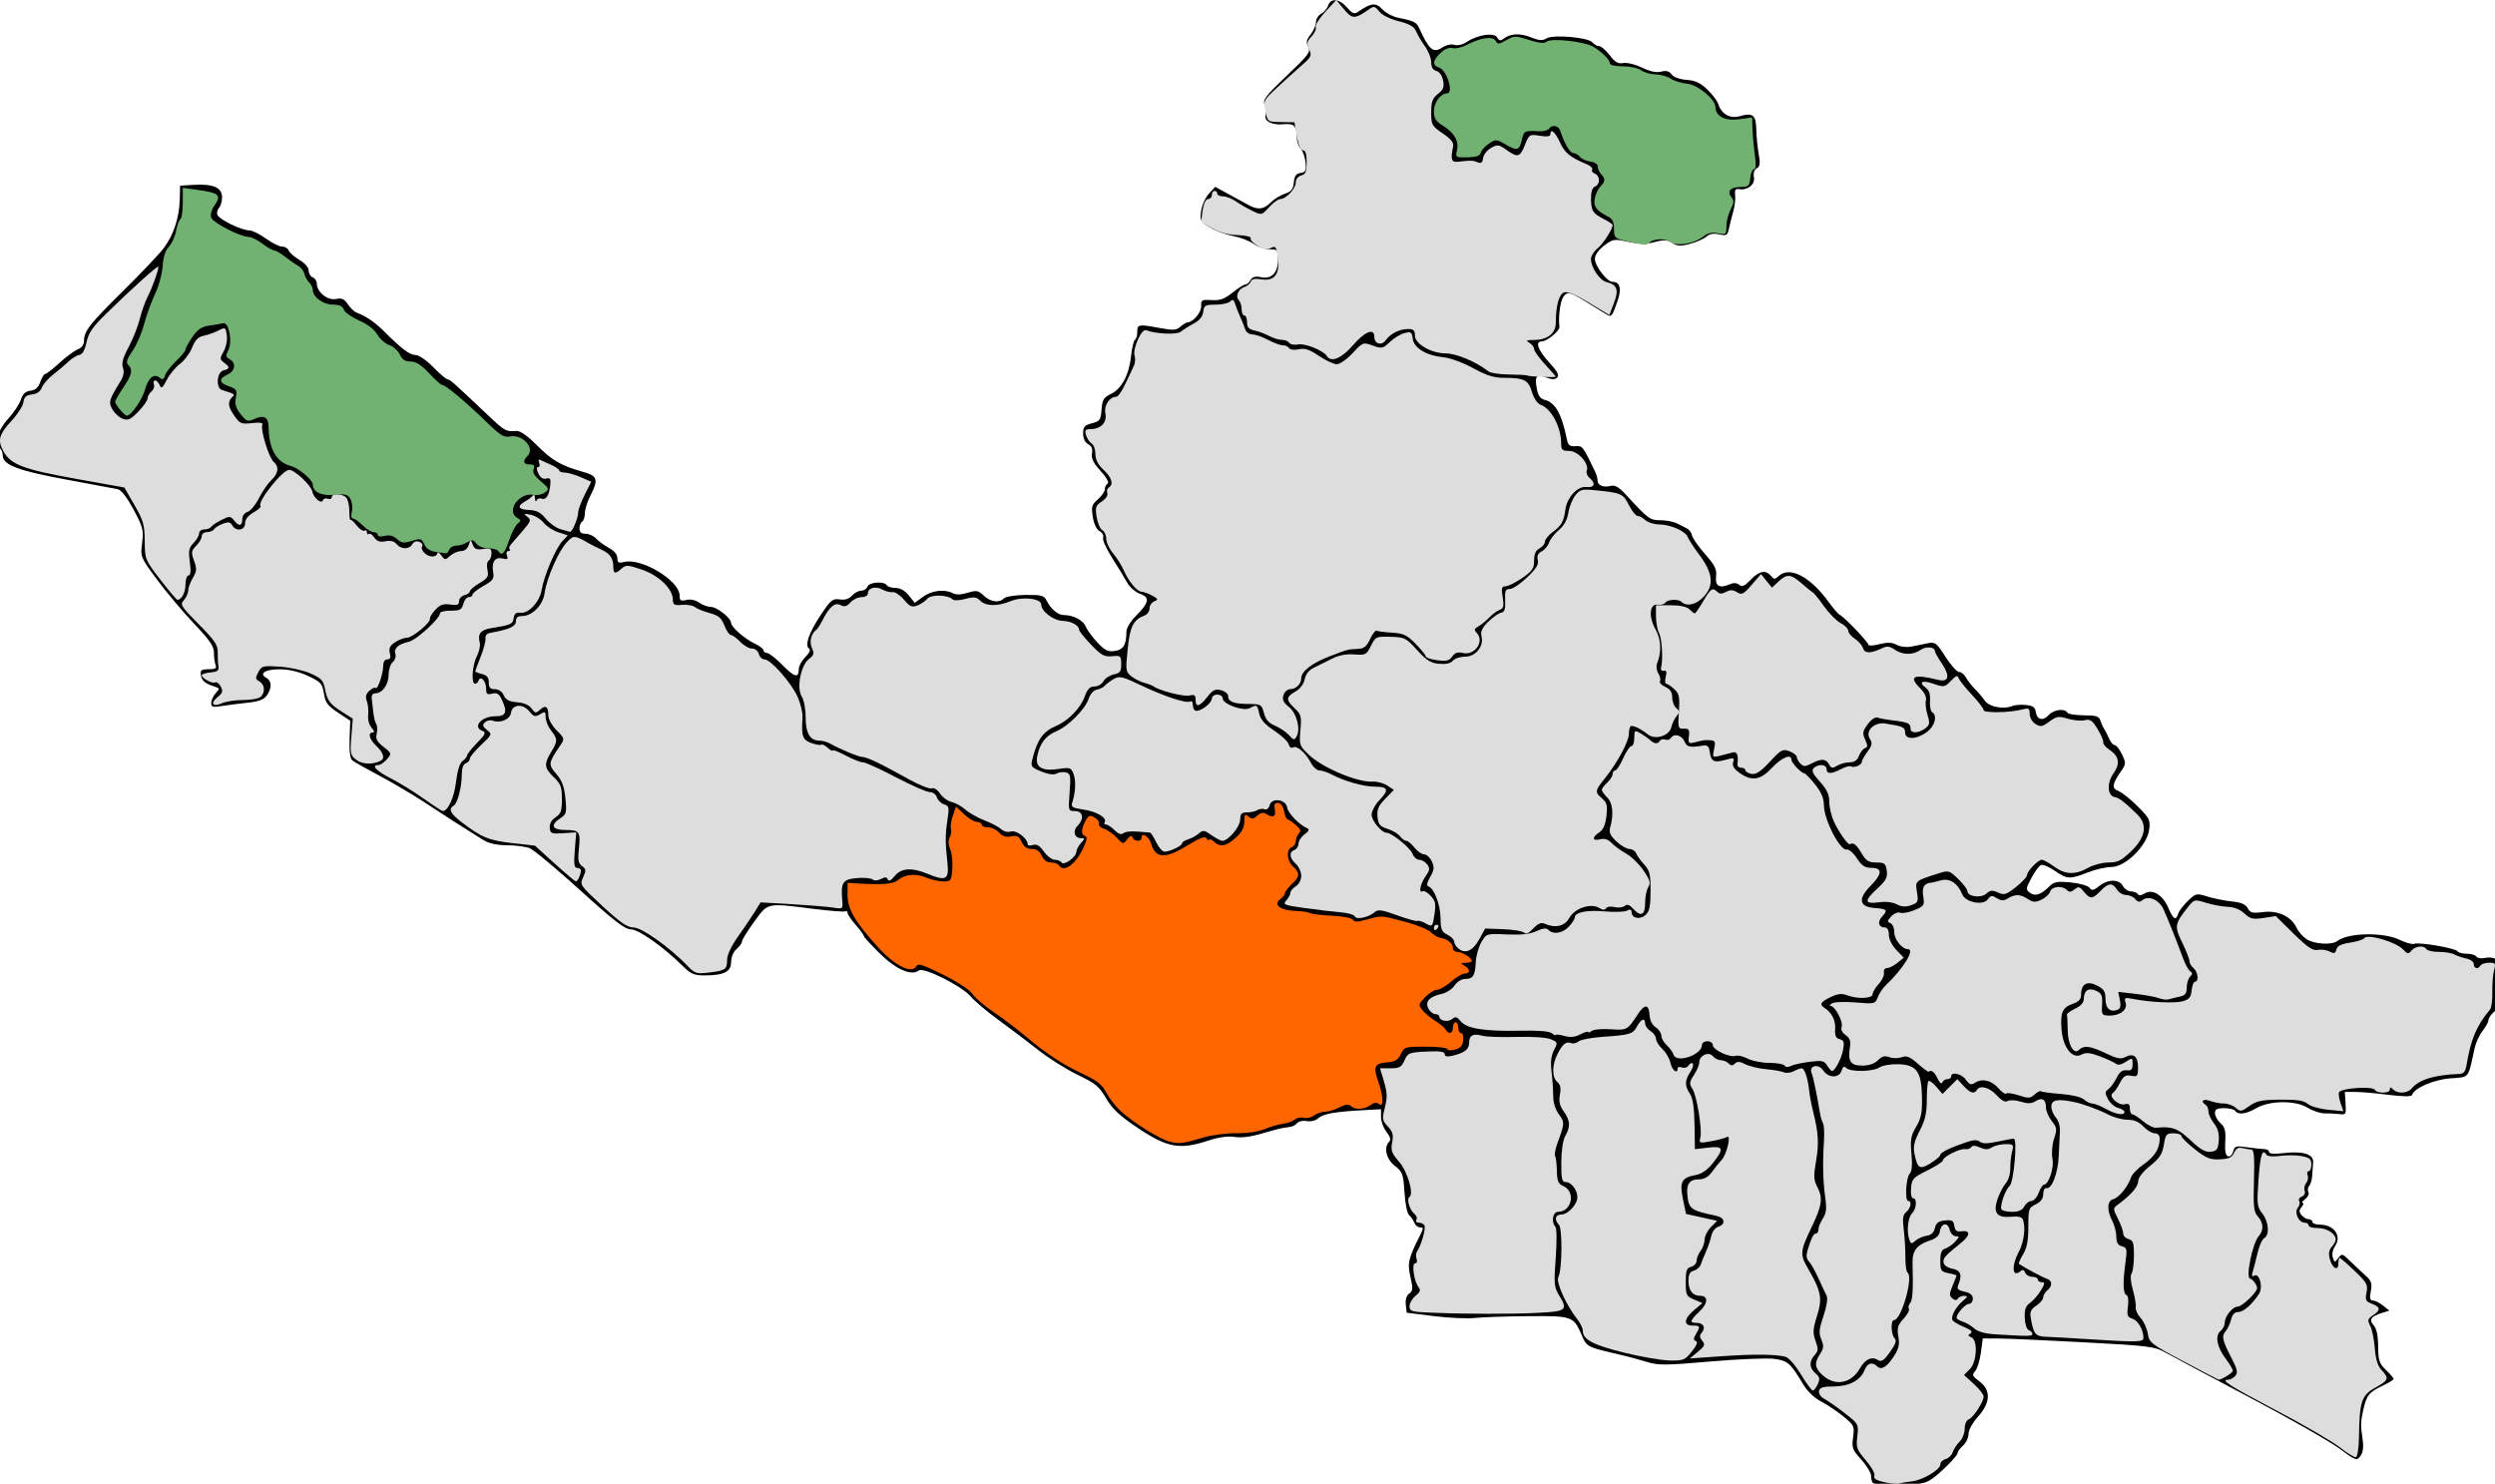 <?xml version="1.0" encoding="UTF-8" standalone="no"?>
<svg
   xmlns:dc="http://purl.org/dc/elements/1.1/"
   xmlns:cc="http://creativecommons.org/ns#"
   xmlns:rdf="http://www.w3.org/1999/02/22-rdf-syntax-ns#"
   xmlns:svg="http://www.w3.org/2000/svg"
   xmlns="http://www.w3.org/2000/svg"
   xmlns:sodipodi="http://sodipodi.sourceforge.net/DTD/sodipodi-0.dtd"
   xmlns:inkscape="http://www.inkscape.org/namespaces/inkscape"
   width="750mm"
   height="446.03mm"
   viewBox="0 0 750 446.03"
   version="1.1"
   id="svg1935"
   sodipodi:docname="Dang1PratinidhiSabha.svg"
   inkscape:version="1.0.1 (3bc2e813f5, 2020-09-07)">
  <defs
     id="defs1929" />
  <sodipodi:namedview
     id="base"
     pagecolor="#ffffff"
     bordercolor="#666666"
     borderopacity="1.0"
     inkscape:pageopacity="0.0"
     inkscape:pageshadow="2"
     inkscape:zoom="0.35"
     inkscape:cx="1430.1513"
     inkscape:cy="854.71384"
     inkscape:document-units="mm"
     inkscape:current-layer="layer1"
     inkscape:document-rotation="0"
     showgrid="false"
     fit-margin-top="0"
     fit-margin-left="0"
     fit-margin-right="0"
     fit-margin-bottom="0"
     inkscape:window-width="1600"
     inkscape:window-height="837"
     inkscape:window-x="-8"
     inkscape:window-y="-8"
     inkscape:window-maximized="1" />
  <g
     inkscape:label="Layer 1"
     inkscape:groupmode="layer"
     id="layer1"
     transform="translate(24.366,-67.366)">
    <path
       style="fill:#000000;stroke-width:0.814"
       d="m 538.633,513.154 c -0.298,-0.299 -0.543,-1.262 -0.543,-2.141 0,-0.879 -1.325,-3.066 -2.945,-4.859 -2.679,-2.967 -2.902,-3.575 -2.468,-6.741 0.456,-3.325 0.324,-3.605 -2.957,-6.29 -1.888,-1.546 -4.898,-3.559 -6.689,-4.475 -1.944,-0.994 -4.075,-3.027 -5.291,-5.047 -3.935,-6.54 -4.665,-7.185 -8.776,-7.75 -2.142,-0.295 -10.769,0.06 -19.172,0.789 -13.537,1.174 -15.714,1.189 -19.102,0.129 -2.103,-0.658 -5.655,-1.617 -7.893,-2.131 -10.119,-2.323 -10.18,-2.354 -11.739,-5.994 -2.401,-5.604 -2.772,-5.735 -16.053,-5.633 -6.501,0.05 -13.713,0.295 -16.026,0.544 -2.313,0.25 -7.869,-0.002 -12.345,-0.561 l -8.14,-1.014 -0.273,-2.403 c -0.172,-1.516 0.207,-2.754 1.028,-3.355 1.118,-0.818 1.17,-1.519 0.37,-4.986 -0.961,-4.165 -0.63,-5.581 2.957,-12.671 0.985,-1.947 0.975,-2.24 -0.075,-2.24 -0.665,0 -1.449,-0.641 -1.743,-1.425 -0.294,-0.784 -0.988,-1.792 -1.542,-2.24 -0.562,-0.454 -1.178,-3.479 -1.392,-6.837 -0.355,-5.562 -0.577,-6.174 -2.909,-8 -2.598,-2.034 -3.411,-5.533 -1.687,-7.258 0.574,-0.574 0.318,-1.499 -0.814,-2.938 -0.908,-1.155 -1.651,-3.163 -1.651,-4.462 v -2.361 l -5.494,0.299 c -8.408,0.457 -11.874,1.086 -13.402,2.431 -0.805,0.709 -2.267,1.062 -3.454,0.835 -1.183,-0.226 -2.449,0.077 -2.977,0.714 -0.505,0.609 -1.641,1.108 -2.524,1.108 -0.883,0 -4.159,0.776 -7.279,1.724 -3.8,1.155 -6.702,1.56 -8.786,1.227 -2.101,-0.336 -4.794,0.049 -8.29,1.185 -8.308,2.7 -12.062,2.015 -20.744,-3.787 -5.623,-3.758 -7.766,-5.75 -9.667,-8.985 -2.12,-3.609 -3.246,-4.541 -8.547,-7.079 -3.358,-1.607 -8.669,-4.944 -11.802,-7.415 -3.134,-2.471 -8.52,-6.542 -11.969,-9.048 -3.449,-2.505 -7.236,-5.703 -8.417,-7.107 -2.633,-3.13 -14.181,-8.921 -15.571,-7.807 -2.166,1.736 -6.833,-0.291 -11.718,-5.089 -2.655,-2.607 -4.826,-4.987 -4.826,-5.288 0,-0.302 -1.099,-1.801 -2.442,-3.331 -1.343,-1.531 -2.442,-3.158 -2.442,-3.617 0,-0.459 -0.278,-0.662 -0.619,-0.452 -0.34,0.21 -4.644,-0.123 -9.564,-0.74 -14.341,-1.8 -13.656,-1.948 -17.89,3.874 -2.02,2.777 -3.672,5.444 -3.672,5.927 0,0.483 -0.733,1.505 -1.628,2.272 -0.964,0.826 -1.628,2.402 -1.628,3.866 0,2.951 -2.17,4.06 -7.94,4.06 -3.217,0 -4.184,-0.417 -6.662,-2.875 -5.756,-5.71 -13.215,-10.971 -15.552,-10.971 -1.783,0 -5.068,-2.537 -15.276,-11.797 -7.153,-6.488 -13.982,-12.169 -15.178,-12.624 -1.195,-0.455 -4.255,-0.843 -6.8,-0.862 -3.313,-0.027 -5.446,-0.546 -7.51,-1.832 -6.345,-3.956 -10.904,-6.88 -17.096,-10.967 -3.57,-2.356 -9.692,-5.975 -13.605,-8.043 -3.913,-2.068 -7.595,-4.144 -8.182,-4.613 -0.729,-0.583 -1.01,-2.618 -0.887,-6.419 l 0.18,-5.566 -3.691,-2.446 c -3.086,-2.045 -3.777,-2.986 -4.217,-5.74 -0.48,-3.006 -0.899,-3.468 -4.783,-5.277 -2.775,-1.293 -5.727,-1.986 -8.482,-1.991 -4.367,-0.008 -6.366,1.274 -4.029,2.583 1.656,0.927 1.711,3.025 0.138,5.273 -0.89,1.271 -2.405,1.837 -5.901,2.203 -2.587,0.271 -6.077,0.723 -7.756,1.003 -2.575,0.43 -3.052,0.284 -3.052,-0.94 0,-0.798 0.599,-2.113 1.332,-2.923 1.238,-1.369 1.224,-1.506 -0.203,-1.955 -2.968,-0.934 -3.98,-1.77 -4.237,-3.503 -0.22,-1.477 0.143,-1.749 2.325,-1.749 2.023,0 2.478,-0.28 2.091,-1.288 -0.272,-0.709 -0.494,-2.381 -0.494,-3.716 0,-1.903 -1.288,-3.781 -5.958,-8.688 -3.277,-3.443 -8.255,-9.36 -11.061,-13.148 -5.086,-6.865 -5.101,-6.902 -4.573,-11.134 0.484,-3.874 0.258,-4.753 -2.573,-10.026 -1.944,-3.621 -3.711,-5.909 -4.731,-6.126 -0.895,-0.19 -7.903,-1.499 -15.574,-2.91 -14.476,-2.661 -19.02,-4.392 -19.02,-7.244 0,-0.876 -0.366,-1.819 -0.814,-2.096 -1.899,-1.175 -0.791,-5.355 2.326,-8.773 1.727,-1.894 3.495,-4.543 3.929,-5.886 0.569,-1.762 1.378,-2.513 2.902,-2.695 1.494,-0.178 2.357,-0.953 2.947,-2.647 0.459,-1.317 1.128,-2.395 1.488,-2.395 0.359,0 2.301,-1.509 4.316,-3.353 2.014,-1.844 4.487,-3.668 5.494,-4.052 1.092,-0.417 1.831,-1.386 1.831,-2.401 0,-3.046 1.605,-5.115 11.664,-15.034 5.451,-5.375 11.009,-11.239 12.351,-13.031 2.947,-3.936 4.657,-9.176 4.786,-14.66 l 0.095,-4.072 4.122,-0.241 c 5.823,-0.341 8.494,0.83 8.494,3.723 0,1.265 -0.415,2.716 -0.922,3.223 -0.507,0.507 -0.723,1.441 -0.48,2.075 0.532,1.386 7.232,4.658 9.54,4.658 0.904,0 3.161,1.099 5.015,2.443 1.854,1.344 4.06,2.443 4.902,2.443 0.842,0 1.736,0.533 1.985,1.184 0.25,0.651 1.703,1.922 3.23,2.823 1.632,0.963 2.776,2.286 2.776,3.208 0,0.863 0.549,1.78 1.221,2.038 0.671,0.258 1.221,1.098 1.221,1.867 0,2.538 3.211,5.136 5.726,4.633 1.797,-0.359 2.538,-0.034 3.597,1.585 0.734,1.121 1.958,2.265 2.721,2.543 2.574,0.938 5.352,2.81 7.852,5.292 5.67,5.628 7.998,7.404 9.707,7.404 1.061,0 3.281,1.507 5.398,3.665 1.977,2.016 3.915,3.665 4.306,3.665 0.685,0 1.739,0.936 12.303,10.928 4.896,4.631 5.262,4.832 8.353,4.587 1.163,-0.092 3.278,1.375 6.202,4.3 4.615,4.618 7.29,6.162 13.807,7.972 4.442,1.233 4.765,2.278 2.238,7.233 -0.895,1.756 -1.628,4.102 -1.628,5.213 0,1.111 -0.366,2.247 -0.814,2.524 -0.448,0.277 -0.814,1.215 -0.814,2.084 0,1.102 0.561,1.581 1.854,1.581 1.02,0 2.431,0.641 3.136,1.425 0.705,0.784 2.435,2.05 3.844,2.813 1.598,0.866 2.562,2.02 2.562,3.07 0,1.39 0.355,1.593 2.044,1.169 5.212,-1.309 16.63,5.589 16.663,10.067 0.011,1.552 0.333,1.768 2.004,1.348 1.225,-0.308 2.703,-6.9e-4 3.844,0.799 1.019,0.714 2.634,1.299 3.588,1.299 1.802,0 6.042,3.379 6.042,4.815 0,1.214 4.074,4.775 7.114,6.218 1.46,0.693 2.654,1.609 2.654,2.036 0,0.427 0.473,0.776 1.051,0.776 0.578,0 2.654,1.633 4.612,3.63 3.647,3.718 4.918,4.021 4.918,1.172 0,-0.89 0.892,-2.51 1.982,-3.601 1.195,-1.195 1.647,-2.191 1.139,-2.505 -1.424,-0.881 -0.118,-4.715 3.425,-10.052 3.051,-4.596 3.612,-5.06 5.745,-4.746 1.589,0.233 2.804,-0.14 3.709,-1.141 0.74,-0.818 1.982,-1.488 2.761,-1.488 0.778,0 1.626,-0.55 1.883,-1.222 0.527,-1.375 5.018,-1.69 5.81,-0.407 0.277,0.448 1.475,0.814 2.663,0.814 1.38,0 2.805,0.809 3.948,2.24 l 1.788,2.24 2.483,-1.832 c 2.597,-1.917 6.521,-2.378 8.989,-1.056 0.945,0.506 2.486,0.458 4.428,-0.138 2.648,-0.813 3.186,-0.719 4.857,0.852 2.071,1.946 4.594,2.285 6.063,0.815 0.523,-0.524 3.418,-0.982 6.433,-1.018 4.769,-0.057 5.593,0.154 6.339,1.626 1.341,2.647 3.429,4.416 5.213,4.416 2.869,0 5.815,1.543 6.582,3.447 0.409,1.016 1.983,3.168 3.498,4.782 2.279,2.429 3.189,2.871 5.273,2.565 2.587,-0.38 3.446,-1.813 3.469,-5.785 0.008,-1.085 1.226,-3.13 2.817,-4.722 4.027,-4.029 4.329,-5.611 1.273,-6.677 -1.387,-0.484 -3.107,-1.994 -3.893,-3.417 -0.774,-1.403 -2.809,-4.746 -4.523,-7.429 -1.714,-2.683 -2.918,-5.394 -2.676,-6.025 0.242,-0.631 -0.23,-1.506 -1.049,-1.944 -0.907,-0.486 -1.708,-2.161 -2.049,-4.288 -0.496,-3.094 -0.324,-3.695 1.519,-5.284 1.143,-0.986 2.079,-2.339 2.079,-3.006 0,-0.667 0.381,-1.448 0.847,-1.736 0.501,-0.309 -0.363,-1.863 -2.113,-3.802 -2.17,-2.403 -2.859,-3.805 -2.582,-5.254 0.26,-1.361 -0.096,-2.23 -1.143,-2.791 -0.955,-0.511 -1.521,-1.704 -1.521,-3.206 0,-2.015 0.416,-2.499 2.645,-3.073 2.4,-0.618 2.669,-1.001 2.897,-4.132 0.217,-2.965 0.618,-3.626 2.849,-4.702 3.216,-1.55 5.46,-5.82 6.047,-11.508 0.245,-2.375 0.759,-4.513 1.143,-4.75 0.384,-0.237 0.698,-1.326 0.698,-2.419 0,-2.259 0.36,-2.318 6.847,-1.118 3.97,0.734 4.924,0.671 6.115,-0.407 0.776,-0.703 1.748,-1.29 2.16,-1.304 1.697,-0.061 4.166,-3.016 4.089,-4.892 -0.076,-1.836 0.186,-1.987 3.144,-1.804 2.546,0.157 3.867,-0.315 6.26,-2.24 1.668,-1.342 3.403,-2.439 3.855,-2.439 0.452,0 1.16,-0.605 1.573,-1.344 0.551,-0.984 1.408,-1.213 3.205,-0.853 3.186,0.638 5.078,-1.375 5.078,-5.401 0,-2.8 -0.16,-2.99 -2.52,-2.99 -1.386,0 -3.554,-0.737 -4.818,-1.637 -1.264,-0.901 -4.104,-1.98 -6.31,-2.399 -2.207,-0.419 -5.347,-1.606 -6.978,-2.638 -2.763,-1.749 -2.933,-2.088 -2.486,-4.974 0.263,-1.704 1.319,-4.005 2.347,-5.114 l 1.868,-2.017 3.954,2.159 c 2.175,1.188 4.87,2.662 5.989,3.277 2.882,1.582 4.613,1.4 6.703,-0.705 1.001,-1.008 2.924,-2.199 4.273,-2.647 1.951,-0.647 2.505,-1.347 2.705,-3.411 0.189,-1.955 0.692,-2.659 2.035,-2.85 1.512,-0.215 1.741,-0.688 1.506,-3.104 -0.152,-1.568 -0.794,-3.429 -1.424,-4.136 -0.631,-0.707 -1.152,-1.99 -1.158,-2.85 -0.03,-4.074 -0.75,-4.87 -4.12,-4.549 -3.457,0.33 -5.988,-1.032 -5.292,-2.846 0.23,-0.6 0.098,-1.915 -0.293,-2.924 -0.624,-1.61 0.184,-2.684 6.639,-8.824 6.557,-6.237 7.253,-7.171 6.452,-8.668 -0.72,-1.347 -0.58,-2.082 0.713,-3.726 0.885,-1.126 1.61,-2.802 1.61,-3.723 0,-0.921 0.708,-2.054 1.573,-2.518 0.865,-0.463 1.805,-1.576 2.09,-2.472 0.733,-2.309 3.399,-2.023 5.688,0.61 1.668,1.919 2.158,2.094 3.42,1.22 3.781,-2.617 5.247,-2.764 7.143,-0.717 0.999,1.078 3.062,2.212 4.585,2.52 4.944,1 5.699,1.366 6.514,3.155 2.974,6.534 4.229,7.62 6.832,5.913 1.24,-0.813 2.788,-1.172 3.744,-0.868 0.967,0.307 2.521,-0.066 3.817,-0.916 3.32,-2.176 8.184,-2.863 9.069,-1.281 0.526,0.94 1.008,1.052 1.813,0.419 2.075,-1.631 4.977,-1.811 8.225,-0.511 2.555,1.023 3.583,1.099 4.777,0.353 1.985,-1.24 12.565,-0.312 13.831,1.214 0.504,0.608 1.402,1.105 1.996,1.105 0.594,0 2.018,1.231 3.165,2.736 1.615,2.118 2.535,2.65 4.078,2.355 1.106,-0.212 3.602,0.398 5.611,1.371 2.431,1.178 4.325,1.575 5.772,1.212 1.54,-0.387 2.441,-0.149 3.158,0.833 0.603,0.825 2.403,1.479 4.505,1.636 2.65,0.198 4.174,0.914 6.274,2.951 1.525,1.479 2.998,3.445 3.273,4.368 0.867,2.913 3.527,4.431 6.346,3.622 4.01,-1.151 4.958,-0.41 5.055,3.951 0.047,2.133 0.377,5.482 0.732,7.443 0.51,2.818 0.387,3.709 -0.588,4.255 -0.772,0.432 -1.091,1.432 -0.854,2.675 0.415,2.174 -1.887,4.021 -4.473,3.588 -1.08,-0.181 -1.357,0.246 -1.168,1.799 0.136,1.12 -0.121,3.319 -0.57,4.887 -0.45,1.568 -1.033,3.884 -1.295,5.148 -0.431,2.075 -0.717,2.245 -2.944,1.756 -1.679,-0.369 -2.904,-0.152 -3.836,0.681 -0.753,0.672 -2.957,1.645 -4.896,2.162 -2.892,0.771 -3.855,0.725 -5.351,-0.257 -1.478,-0.969 -2.469,-1.024 -5.223,-0.289 -2.533,0.676 -4.561,0.664 -7.962,-0.05 -4.373,-0.918 -4.679,-0.87 -7.326,1.15 -1.732,1.322 -2.762,2.808 -2.762,3.985 0,2.109 3.652,6.888 5.263,6.888 2.286,0 2.837,2.004 1.566,5.696 -1.66,4.82 -1.833,5.025 -3.419,4.055 -0.756,-0.462 -2.84,-1.754 -4.631,-2.871 -6.32,-3.941 -6.974,-4.133 -8.229,-2.417 -0.972,1.329 -1.59,5.985 -1.209,9.104 0.14,1.148 -3.778,4.35 -5.323,4.35 -2.067,0 -1.128,2.651 2.231,6.297 2.468,2.679 3.104,3.867 2.43,4.541 -0.673,0.674 -1.547,0.673 -3.339,-0.004 -2.929,-1.106 -3.504,-0.403 -2.788,3.412 0.386,2.058 1.059,3.003 2.374,3.333 3.193,0.802 5.109,4.22 6.66,11.882 0.353,1.745 0.864,2.15 2.569,2.036 2.153,-0.143 2.163,-0.13 5.978,7.788 0.375,0.778 0.681,1.93 0.681,2.56 0,1.447 1.782,2.154 3.981,1.579 1.247,-0.326 2.46,0.389 4.586,2.703 6.665,7.255 7.168,7.626 10.357,7.626 1.692,0 3.895,0.423 4.896,0.941 1.001,0.518 2.37,1.198 3.041,1.513 0.671,0.314 1.355,1.255 1.519,2.09 0.164,0.835 1.924,3.361 3.912,5.614 2.967,3.363 3.563,4.564 3.328,6.715 -0.321,2.935 0.99,3.715 4.037,2.4 1.223,-0.528 2.165,-0.482 2.914,0.14 0.861,0.715 1.624,0.379 3.432,-1.509 2.573,-2.687 4.545,-3.07 6.107,-1.186 0.923,1.113 1.173,1.113 2.402,0 3.26,-2.952 9.407,0.246 14.835,7.716 1.464,2.016 3.009,3.809 3.433,3.985 1.225,0.51 8.616,8.223 8.616,8.991 0,0.382 1.487,0.318 3.305,-0.144 2.467,-0.627 3.791,-0.579 5.225,0.189 1.11,0.594 2.978,0.813 4.428,0.519 1.379,-0.28 3.587,-0.731 4.905,-1.002 2.21,-0.455 2.625,-0.136 5.316,4.072 1.605,2.511 3.444,4.565 4.086,4.565 0.642,0 1.555,0.725 2.029,1.611 0.474,0.886 1.688,2.444 2.698,3.461 1.01,1.018 2.385,2.64 3.055,3.605 1.27,1.828 5.652,2.659 8.219,1.559 0.741,-0.317 2.572,-0.46 4.07,-0.316 2.071,0.199 2.783,0.683 2.974,2.025 0.346,2.433 2.163,2.918 3.868,1.032 1.513,-1.673 4.81,-2.117 5.648,-0.759 0.277,0.448 2.507,0.814 4.957,0.814 3.532,0 4.545,0.295 4.894,1.425 0.242,0.784 0.781,1.975 1.197,2.647 0.416,0.672 1.114,2.046 1.549,3.054 0.436,1.008 1.173,1.833 1.639,1.833 0.466,0 1.441,1.247 2.168,2.77 1.248,2.618 1.232,2.898 -0.288,5.09 -2.71,3.91 -2.87,5.141 -0.773,5.939 1.036,0.394 3.632,2.466 5.769,4.604 3.601,3.603 3.855,4.122 3.458,7.08 -0.637,4.749 -7.122,11.143 -11.315,11.156 -1.662,0.004 -4.881,0.742 -7.152,1.638 -5.33,2.102 -6.213,2.057 -9.905,-0.503 -1.691,-1.172 -3.542,-1.952 -4.114,-1.731 -0.572,0.22 -1.87,1.959 -2.885,3.864 -1.743,3.27 -1.766,3.522 -0.419,4.508 1.573,1.151 3.324,0.539 5.935,-2.074 1.252,-1.253 2.329,-1.436 6.247,-1.064 2.603,0.247 5.141,0.957 5.639,1.577 0.758,0.945 1.241,0.863 2.977,-0.503 2.683,-2.112 5.977,-2.113 7.106,-0.002 0.479,0.896 1.569,1.629 2.422,1.629 0.853,0 1.773,0.359 2.044,0.798 0.312,0.505 1.054,0.447 2.023,-0.158 2.36,-1.475 5.452,0.359 7.127,4.227 1.56,3.602 2.31,4.047 3.025,1.793 0.259,-0.817 1.572,-2.54 2.917,-3.83 2.37,-2.272 2.552,-2.311 5.892,-1.277 1.895,0.587 5.193,1.246 7.327,1.466 2.796,0.288 4.126,0.858 4.759,2.043 0.756,1.413 1.41,1.574 4.666,1.145 4.393,-0.579 8.482,1.368 10.034,4.776 0.508,1.115 1.855,2.638 2.995,3.385 2.299,1.507 7.62,1.813 9.245,0.532 3.17,-2.5 13.951,-2.702 18.701,-0.35 1.802,0.892 3.776,1.431 4.387,1.196 1.496,-0.574 12.43,1.314 13.006,2.246 0.252,0.407 1.513,0.741 2.804,0.741 1.29,0 2.585,0.388 2.878,0.862 0.293,0.474 1.512,0.647 2.709,0.384 1.313,-0.289 2.816,-0.011 3.789,0.701 1.467,1.074 1.514,1.422 0.519,3.892 -0.601,1.492 -1.059,3.079 -1.019,3.527 0.04,0.448 0.239,2.149 0.441,3.78 0.276,2.225 -0.026,3.324 -1.219,4.402 -0.873,0.79 -1.587,1.88 -1.587,2.422 0,0.542 -0.789,1.989 -1.752,3.215 -0.964,1.226 -2.043,3.566 -2.399,5.2 -2.047,9.406 -1.422,8.626 -7.274,9.079 -5.068,0.392 -10.831,2.875 -11.528,4.966 -0.188,0.565 -2.484,0.556 -7.158,-0.03 -3.785,-0.475 -8.271,-0.863 -9.97,-0.863 h -3.088 l 0.218,3.461 c 0.206,3.264 0.102,3.447 -1.817,3.212 -1.119,-0.137 -3.106,-0.239 -4.416,-0.225 -1.309,0.015 -3.627,-0.746 -5.15,-1.688 -3.676,-2.273 -11.493,-2.205 -15.456,0.134 -2.99,1.765 -5.525,2.089 -6.316,0.807 -0.277,-0.448 -1.763,-0.814 -3.304,-0.814 -2.18,0 -2.801,0.333 -2.801,1.503 0,0.826 0.752,2.183 1.67,3.015 1.338,1.211 1.621,2.314 1.424,5.54 -0.169,2.778 0.086,4.144 0.825,4.401 0.608,0.211 1.275,-0.408 1.543,-1.435 0.43,-1.644 0.811,-1.758 4.22,-1.267 2.061,0.297 4.388,0.545 5.172,0.55 0.783,0.008 1.424,0.396 1.424,0.867 0,0.556 1.501,0.678 4.273,0.347 5.986,-0.715 9.214,0.308 8.961,2.839 -0.108,1.08 -0.24,2.88 -0.293,3.999 -0.053,1.12 -0.454,2.478 -0.891,3.018 -0.437,0.54 -0.543,1.389 -0.236,1.887 0.307,0.497 -0.119,1.418 -0.947,2.046 -0.828,0.628 -1.186,1.153 -0.796,1.167 0.391,0.015 0.254,0.576 -0.303,1.248 -0.808,0.975 -0.808,1.469 0,2.443 0.557,0.672 1.518,1.222 2.135,1.222 0.617,0 1.121,0.367 1.121,0.814 0,0.448 1.029,0.814 2.286,0.814 4.202,0 6.616,3.435 4.519,6.43 -0.705,1.007 -0.989,2.432 -0.68,3.407 0.509,1.604 0.58,1.612 1.639,0.195 1.052,-1.406 1.223,-1.368 3.387,0.751 1.253,1.228 3.323,3.172 4.599,4.321 1.987,1.788 2.245,2.492 1.794,4.894 -0.401,2.138 -0.248,2.805 0.642,2.805 0.642,0 2.013,0.685 3.047,1.523 l 1.879,1.523 -1.993,0.613 c -3.51,1.08 -4.244,2.082 -2.742,3.742 0.903,0.998 1.341,3.033 1.373,6.372 0.04,4.294 0.334,5.181 2.357,7.121 1.271,1.218 2.307,2.422 2.301,2.674 0,0.252 -1.477,1.162 -3.271,2.022 -4.119,1.975 -4.905,2.945 -5.838,7.206 -0.844,3.854 -0.859,4.521 -0.195,9.147 0.313,2.182 0.084,3.773 -0.692,4.818 -1.113,1.498 -1.367,1.407 -6.362,-2.289 -2.862,-2.117 -14.909,-8.978 -26.773,-15.247 -11.864,-6.268 -23.218,-12.325 -25.233,-13.46 -3.465,-1.952 -4.782,-2.123 -24.419,-3.186 -11.416,-0.618 -22.998,-1.135 -25.738,-1.15 l -4.982,-0.027 -0.566,4.272 c -0.312,2.35 -1.088,4.849 -1.725,5.553 -1.019,1.126 -0.865,1.499 1.275,3.082 3.52,2.604 3.371,6.411 -0.414,10.604 -1.638,1.814 -2.849,4.011 -2.849,5.17 0,1.108 -0.733,2.678 -1.628,3.489 -0.895,0.811 -1.628,1.798 -1.628,2.194 0,0.993 -5.62,6.562 -8.314,8.24 -1.641,1.022 -4.067,1.376 -9.428,1.376 -3.97,0 -7.463,-0.244 -7.761,-0.543 z"
       id="path3130" />
    <path
       style="fill:#ff6600;stroke-width:0.814;fill-opacity:1"
       d="m 327.277,410.567 c -3.062,-0.767 -11.273,-5.905 -14.903,-9.326 -1.494,-1.408 -3.404,-3.893 -4.244,-5.522 -1.183,-2.294 -2.723,-3.522 -6.831,-5.444 -6.206,-2.904 -11.332,-6.276 -17.548,-11.543 -2.462,-2.087 -6.707,-5.293 -9.432,-7.125 -2.725,-1.832 -5.571,-4.272 -6.324,-5.421 -0.79,-1.206 -4.521,-3.658 -8.827,-5.801 -6.211,-3.091 -7.572,-3.51 -8.135,-2.503 -1.291,2.306 -6.406,-0.229 -11.312,-5.607 -7.03,-7.706 -9.319,-11.61 -9.303,-15.867 l 0.013,-3.663 3.663,0.226 c 6.63,0.408 10.127,0.109 11.381,-0.974 2.103,-1.816 5.384,-2.155 8.451,-0.873 1.6,0.668 3.982,1.215 5.295,1.215 2.249,0 2.403,-0.215 2.683,-3.735 0.163,-2.054 -0.115,-4.71 -0.619,-5.902 -0.594,-1.405 -0.647,-2.69 -0.152,-3.655 0.42,-0.818 0.58,-1.966 0.356,-2.549 -0.224,-0.583 0.027,-2.322 0.557,-3.864 l 0.964,-2.803 2.433,2.298 c 1.338,1.264 3.074,2.299 3.858,2.299 0.784,4.9e-4 1.425,0.367 1.425,0.815 0,0.448 0.859,0.814 1.909,0.814 1.05,0 2.556,0.715 3.347,1.589 1.01,1.116 2.09,1.459 3.627,1.152 1.78,-0.356 2.368,-0.045 3.147,1.667 0.665,1.46 1.593,2.104 3.029,2.104 1.418,0 2.362,0.641 2.997,2.035 0.594,1.305 1.593,2.035 2.784,2.035 1.021,0 2.083,0.366 2.36,0.814 1.461,2.364 5.008,-0.153 7.38,-5.237 1.085,-2.326 1.227,-3.291 0.516,-3.528 -1.267,-0.422 -1.239,-1.942 0.081,-4.486 0.909,-1.753 1.294,-1.909 2.73,-1.111 0.919,0.511 1.522,1.356 1.339,1.878 -0.183,0.522 0.512,1.214 1.544,1.538 1.032,0.324 2.747,1.523 3.811,2.664 1.892,2.029 1.961,2.04 3.146,0.497 0.844,-1.099 1.328,-1.269 1.593,-0.56 0.453,1.208 2.688,1.377 2.688,0.203 0,-1.948 2.274,-0.578 2.95,1.777 1.241,4.327 4.246,4.482 10.669,0.551 4.146,-2.538 5.491,-3.026 6.023,-2.187 0.377,0.594 0.69,0.749 0.697,0.344 0.006,-0.405 0.719,-0.098 1.582,0.684 1.863,1.686 3.7,1.253 6.774,-1.599 1.509,-1.4 2.239,-2.895 2.239,-4.586 0,-2.152 0.176,-2.363 1.236,-1.483 1.007,0.835 1.502,0.786 2.664,-0.266 0.976,-0.883 1.809,-1.051 2.63,-0.532 2.098,1.326 3.03,0.882 2.623,-1.25 -0.287,-1.502 -0.039,-2.035 0.947,-2.035 0.834,0 1.52,0.919 1.825,2.442 0.269,1.343 0.717,2.454 0.997,2.469 0.28,0.015 1.392,0.762 2.471,1.661 1.488,1.239 1.734,1.861 1.018,2.578 -0.519,0.519 -0.944,1.565 -0.944,2.323 0,0.758 -0.549,1.589 -1.221,1.847 -1.746,0.67 -1.507,4.078 0.407,5.811 2.134,1.932 2.054,2.979 -0.407,5.291 -1.119,1.052 -2.035,2.266 -2.035,2.698 0,0.432 -0.627,1.245 -1.394,1.805 -2.214,1.619 -0.085,3.348 4.327,3.515 2.072,0.078 4.151,0.38 4.621,0.67 0.469,0.29 3.425,0.647 6.568,0.794 3.173,0.148 5.974,0.686 6.298,1.21 0.441,0.713 1.448,0.703 4.124,-0.043 4.602,-1.282 4.155,-1.308 11.58,0.661 3.526,0.935 7.006,2.344 7.733,3.132 0.728,0.788 2.056,1.558 2.951,1.713 2.115,0.365 3.663,1.665 3.663,3.075 0,0.617 0.641,1.133 1.425,1.147 1.479,0.028 4.274,1.799 4.274,2.709 0,0.286 -0.824,0.532 -1.832,0.546 -1.636,0.021 -1.679,0.114 -0.407,0.854 1.788,1.041 1.848,2.377 0.107,2.377 -0.724,0 -2.569,1.099 -4.099,2.442 -1.53,1.343 -3.433,2.442 -4.229,2.442 -0.796,0 -2.412,1.007 -3.59,2.239 -2.043,2.135 -2.078,2.317 -0.763,3.919 0.759,0.924 2.479,2.356 3.822,3.181 1.343,0.825 2.735,1.992 3.093,2.593 0.967,1.623 2.198,1.323 2.198,-0.535 0,-0.895 0.366,-1.628 0.814,-1.628 0.448,0 0.814,0.733 0.814,1.628 0,0.895 0.391,1.628 0.868,1.628 0.477,0 0.752,0.983 0.611,2.185 -0.188,1.593 -0.864,2.346 -2.496,2.779 -1.242,0.329 -2.239,0.263 -2.239,-0.15 0,-0.409 -2.911,-0.744 -6.468,-0.744 -6.254,0 -6.503,0.074 -7.536,2.239 -0.844,1.769 -1.716,2.292 -4.16,2.494 -3.786,0.313 -4.214,1.259 -2.617,5.785 1.566,4.439 1.683,7.955 0.224,6.744 -0.72,-0.597 -1.484,-0.507 -2.598,0.307 -1.877,1.373 -4.665,1.5 -5.895,0.27 -0.635,-0.635 -1.585,-0.521 -3.379,0.407 -1.372,0.71 -3.338,1.302 -4.367,1.316 -1.03,0.015 -2.53,0.525 -3.334,1.135 -0.804,0.61 -2.18,0.921 -3.057,0.692 -0.877,-0.229 -2.116,0.015 -2.754,0.545 -0.638,0.529 -2.241,1.099 -3.564,1.266 -1.322,0.167 -3.801,0.888 -5.509,1.601 -1.86,0.777 -5.243,1.268 -8.439,1.225 -2.934,-0.04 -7.349,0.529 -9.812,1.263 -6.177,1.842 -7.37,1.992 -10.2,1.283 z"
       id="path1890" />
    <path
       style="fill:#dddddd;stroke-width:0.814;fill-opacity:1"
       d="m 406.671,346.175 c 0,-0.448 0.388,-0.814 0.862,-0.814 0.474,0 0.636,0.366 0.359,0.814 -0.277,0.448 -0.665,0.814 -0.862,0.814 -0.198,0 -0.359,-0.366 -0.359,-0.814 z m -111.93,-19.536 c -0.277,-0.448 -1.19,-0.815 -2.028,-0.815 -0.839,0 -2.317,-1.113 -3.285,-2.473 -1.272,-1.786 -2.191,-2.336 -3.312,-1.98 -0.853,0.271 -1.551,0.17 -1.551,-0.223 0,-1.709 -3.429,-4.333 -5.007,-3.833 -0.954,0.303 -2.186,0.009 -2.989,-0.711 -0.751,-0.674 -3.015,-1.861 -5.029,-2.637 -2.015,-0.776 -4.579,-2.225 -5.698,-3.22 -1.119,-0.995 -2.998,-2.034 -4.174,-2.311 -1.176,-0.276 -2.734,-1.411 -3.461,-2.521 -0.779,-1.189 -1.805,-1.834 -2.496,-1.568 -0.645,0.248 -3.667,-0.94 -6.714,-2.639 -8.394,-4.68 -12.733,-6.765 -14.139,-6.793 -1.172,-0.025 -6.556,-2.265 -9.91,-4.126 -0.777,-0.431 -2.125,-0.784 -2.995,-0.784 -2.822,0 -4.139,-2.23 -4.139,-7.006 0,-2.477 -0.516,-5.247 -1.165,-6.251 -1.624,-2.512 -0.303,-9.431 2.156,-11.292 1.512,-1.144 1.647,-1.646 0.889,-3.308 -0.854,-1.874 -0.226,-4.352 1.397,-5.518 0.312,-0.224 1.159,-1.563 1.882,-2.976 2.039,-3.981 3.656,-5.297 5.378,-4.375 1.106,0.592 1.827,0.391 2.919,-0.816 0.797,-0.881 2.309,-1.602 3.359,-1.602 1.089,0 1.909,-0.487 1.909,-1.134 0,-1.661 2.294,-2.263 4.333,-1.138 0.975,0.538 2.368,0.888 3.096,0.777 0.728,-0.11 2.261,0.913 3.407,2.275 1.741,2.069 2.399,2.356 4.001,1.747 1.055,-0.401 2.399,-1.31 2.988,-2.019 1.122,-1.352 6.187,-1.243 7.593,0.164 0.403,0.403 2.061,0.349 3.839,-0.126 2.597,-0.693 3.363,-0.603 4.496,0.531 1.691,1.691 5.267,1.75 9.098,0.15 3.539,-1.479 9.247,-0.847 9.247,1.024 0,2.029 3.687,4.818 6.474,4.898 2.574,0.073 4.922,1.364 4.922,2.707 0,0.385 1.613,2.383 3.584,4.44 3.071,3.205 3.973,3.702 6.309,3.474 2.577,-0.252 2.727,-0.124 2.753,2.353 0.025,2.215 -0.323,2.697 -2.245,3.119 -1.25,0.274 -2.649,1.202 -3.109,2.061 -0.46,0.859 -1.665,1.562 -2.679,1.562 -1.39,0 -2.114,0.749 -2.944,3.045 -1.254,3.467 -4.988,7.291 -8.604,8.812 -3.939,1.656 -5.726,4.202 -7.185,10.24 -0.467,1.933 -0.183,2.288 2.779,3.473 2.121,0.849 3.759,1.063 4.587,0.599 0.708,-0.396 1.969,-0.542 2.801,-0.325 1.345,0.352 1.467,1.02 1.09,5.999 -0.42,5.557 -0.407,5.603 1.627,5.603 2.416,0 2.817,2.373 0.75,4.44 -1.537,1.537 -0.956,3.7 0.994,3.7 1.278,0 1.28,0.102 0.025,1.489 -0.741,0.819 -1.359,2.009 -1.373,2.646 -0.034,1.557 -3.795,4.255 -4.451,3.193 z"
       id="path1888" />
    <path
       style="fill:#dddddd;stroke-width:0.814;fill-opacity:1"
       d="m 82.766,295.807 c -1.808,-1.4 -1.92,-1.915 -1.515,-6.959 l 0.437,-5.447 -2.975,-1.878 c -3.905,-2.465 -4.731,-3.55 -5.391,-7.081 -0.473,-2.529 -1.088,-3.185 -4.347,-4.631 -2.088,-0.926 -6.231,-1.844 -9.207,-2.041 -5.09,-0.336 -5.475,-0.238 -6.485,1.65 -0.934,1.746 -0.892,2.109 0.323,2.789 1.621,0.907 1.83,3.199 0.421,4.609 -0.537,0.537 -2.901,0.977 -5.253,0.977 -2.352,0 -5.211,0.426 -6.353,0.946 -2.807,1.279 -3.741,0.092 -1.412,-1.796 1.565,-1.269 1.728,-1.805 0.977,-3.209 -0.496,-0.927 -1.235,-1.48 -1.642,-1.228 -0.802,0.495 -4.062,-1.258 -4.062,-2.184 0,-0.312 1.191,-0.681 2.646,-0.822 2.135,-0.206 2.591,-0.57 2.365,-1.883 -0.155,-0.895 -0.249,-2.783 -0.21,-4.196 0.059,-2.134 -0.904,-3.552 -5.7,-8.396 -5.378,-5.432 -5.682,-5.926 -4.471,-7.265 0.715,-0.79 1.3,-2.084 1.3,-2.875 0,-0.791 0.625,-2.497 1.389,-3.79 1.191,-2.017 1.244,-2.754 0.368,-5.175 -0.917,-2.536 -0.851,-2.993 0.646,-4.49 0.917,-0.917 1.667,-2.216 1.667,-2.888 0,-0.672 0.711,-1.221 1.58,-1.221 0.869,0 1.82,-0.389 2.114,-0.864 0.294,-0.475 1.482,-1.225 2.641,-1.665 1.646,-0.626 2.26,-0.526 2.811,0.457 1.116,1.995 3.878,1.587 3.884,-0.573 0.004,-1.197 0.887,-2.334 2.552,-3.282 1.401,-0.798 2.341,-1.656 2.089,-1.909 -1.139,-1.139 6.58,-10.887 8.622,-10.887 1.628,-3e-5 6.531,4.605 6.933,6.512 0.4,1.896 2.71,3.87 3.149,2.691 0.199,-0.535 0.888,-0.77 1.53,-0.523 0.643,0.247 1.168,0.043 1.168,-0.453 0,-1.227 3.145,-1.143 4.332,0.116 0.528,0.56 0.959,2.361 0.959,4.002 0,1.641 0.14,2.844 0.312,2.673 0.171,-0.171 1.025,0.596 1.897,1.704 0.872,1.108 1.922,1.807 2.334,1.552 0.412,-0.254 0.749,-0.012 0.749,0.535 0,0.549 0.242,0.756 0.538,0.46 0.296,-0.296 1.041,0.181 1.656,1.059 0.823,1.176 1.714,1.478 3.375,1.146 1.506,-0.301 2.613,-0.021 3.328,0.84 1.364,1.644 3.839,1.663 4.749,0.037 0.425,-0.759 1.243,-1.046 2.071,-0.729 0.753,0.289 1.156,0.869 0.897,1.29 -0.692,1.12 1.252,3.135 3.024,3.135 0.841,0 1.528,-0.436 1.528,-0.97 0,-0.533 0.516,-0.263 1.148,0.6 1.092,1.493 1.223,1.501 2.71,0.156 0.859,-0.778 2.333,-1.414 3.275,-1.414 1.057,0 1.933,-0.696 2.29,-1.818 0.572,-1.801 0.583,-1.803 1.202,-0.13 0.495,1.339 1.146,1.612 3.141,1.319 2.116,-0.311 2.516,-0.103 2.516,1.303 0,0.92 -0.388,1.912 -0.862,2.205 -0.481,0.298 -0.643,1.53 -0.365,2.792 0.43,1.956 0.108,2.489 -2.394,3.965 -1.59,0.938 -2.891,2.042 -2.891,2.452 0,0.411 -0.733,0.938 -1.628,1.172 -0.895,0.234 -1.628,1.051 -1.628,1.815 0,1.105 -0.541,1.31 -2.646,0.998 -2.058,-0.305 -3.05,0.043 -4.467,1.567 -1.002,1.077 -1.734,2.277 -1.628,2.667 0.308,1.129 -5.237,5.742 -6.901,5.742 -0.831,0 -2.438,0.608 -3.572,1.351 -1.565,1.026 -1.947,1.81 -1.584,3.256 0.344,1.371 0.132,1.905 -0.758,1.905 -0.755,0 -1.237,0.745 -1.237,1.914 0,2.392 -1.66,7.28 -2.267,6.674 -0.248,-0.248 -1.098,0.136 -1.89,0.853 -1.043,0.944 -1.255,1.79 -0.768,3.071 0.37,0.972 0.553,2.855 0.407,4.185 -0.154,1.401 0.28,3.02 1.032,3.851 0.794,0.878 0.933,1.433 0.357,1.433 -1.596,0 -1.041,2.063 1.095,4.07 2.021,1.899 2.595,3.645 1.425,4.333 -2.21,1.301 -5.656,1.226 -7.447,-0.161 z m 61.377,-69.347 c -1.343,-0.399 -3.358,-1.841 -4.477,-3.206 -1.564,-1.906 -2.748,-2.507 -5.111,-2.594 -3.23,-0.119 -3.606,-1.17 -0.946,-2.639 0.869,-0.48 1.849,-1.238 2.178,-1.686 0.331,-0.451 0.632,-0.087 0.675,0.814 0.042,0.895 0.255,1.191 0.472,0.656 0.217,-0.535 0.884,-0.784 1.481,-0.555 1.346,0.517 2.287,-0.925 2.627,-4.027 0.213,-1.944 -0.004,-2.302 -1.206,-1.988 -0.97,0.254 -1.771,-0.265 -2.369,-1.532 -0.586,-1.241 -0.614,-1.915 -0.079,-1.915 0.454,0 0.602,-0.58 0.33,-1.289 -0.272,-0.709 -0.22,-1.139 0.116,-0.955 0.336,0.184 1.802,0.844 3.257,1.468 1.455,0.623 2.646,1.419 2.646,1.769 0,0.35 0.73,0.636 1.623,0.636 0.892,0 3.059,0.623 4.816,1.383 l 3.193,1.383 -1.967,3.881 c -1.082,2.134 -1.967,4.553 -1.967,5.374 0,1.642 -1.795,5.913 -2.442,5.811 -0.224,-0.035 -1.506,-0.39 -2.849,-0.789 z"
       id="path1886" />
    <path
       style="fill:#dddddd;stroke-width:0.814;fill-opacity:1"
       d="m 142.33,326.922 -5.883,-5.344 -6.595,-0.738 c -7.17,-0.802 -9.495,-1.742 -15.282,-6.179 -3.6,-2.76 -4.244,-4.09 -2.502,-5.166 1.104,-0.682 2.362,-5.546 2.362,-9.129 0,-1.99 0.433,-3.25 1.221,-3.552 0.672,-0.258 1.222,-0.887 1.222,-1.399 7.4e-4,-0.512 1.524,-2.363 3.386,-4.115 3.323,-3.126 3.355,-3.209 1.754,-4.505 -1.32,-1.069 -1.431,-1.507 -0.58,-2.302 0.578,-0.54 1.62,-0.762 2.317,-0.495 2.256,0.866 5.204,-0.391 5.48,-2.337 0.37,-2.607 3.548,-2.875 5.523,-0.466 1.344,1.64 1.774,1.755 3.232,0.867 1.514,-0.923 1.681,-0.833 1.681,0.908 0,1.063 0.733,2.864 1.628,4.002 2.024,2.573 2.024,3.159 0.003,6.474 -2.189,3.591 -2.059,4.8 0.811,7.55 2.1,2.012 2.442,2.932 2.442,6.571 0,3.537 -0.312,4.436 -1.904,5.479 -1.211,0.794 -1.847,1.938 -1.748,3.146 0.143,1.743 0.476,1.878 4.055,1.642 l 3.899,-0.256 -0.429,5.344 c -0.338,4.217 -0.191,5.344 0.698,5.344 0.62,0 1.127,0.336 1.127,0.747 0,1.248 -0.955,3.325 -1.512,3.288 -0.288,-0.018 -3.171,-2.44 -6.406,-5.38 z"
       id="path1884" />
    <path
       style="fill:#dddddd;stroke-width:0.814;fill-opacity:1"
       d="m 23.842,241.629 c -4.597,-5.972 -4.656,-6.117 -4.699,-11.6 -0.039,-4.885 -0.41,-6.187 -3.085,-10.83 l -3.041,-5.278 -14.389,-2.579 c -15.959,-2.861 -19.757,-4.298 -21.961,-8.316 -1.844,-3.361 -1.37,-5.048 2.641,-9.399 1.694,-1.838 3.21,-4.257 3.367,-5.376 0.217,-1.536 0.845,-2.098 2.568,-2.296 1.465,-0.168 2.528,-0.912 2.973,-2.081 0.38,-1.001 1.918,-2.769 3.417,-3.929 1.499,-1.16 3.573,-2.916 4.609,-3.9 1.036,-0.985 2.501,-1.88 3.256,-1.99 0.905,-0.131 1.635,-1.421 2.142,-3.787 0.607,-2.83 1.826,-4.62 5.771,-8.472 8.145,-7.953 15.846,-14.882 15.846,-14.257 0,1.176 -1.798,6.195 -3.211,8.966 -0.799,1.567 -1.882,4.621 -2.407,6.787 -0.524,2.166 -2.022,5.941 -3.329,8.389 -1.74,3.261 -2.199,4.929 -1.715,6.238 0.458,1.239 0.2,2.536 -0.843,4.229 -3.381,5.492 -3.555,6.124 -2.296,8.335 0.651,1.143 2.038,2.39 3.083,2.773 1.576,0.576 2.375,0.206 4.681,-2.168 1.529,-1.575 2.78,-3.361 2.78,-3.97 0,-0.609 0.528,-1.545 1.173,-2.08 0.645,-0.535 0.972,-1.496 0.727,-2.135 -0.245,-0.639 -0.079,-1.162 0.368,-1.162 0.448,0 1.066,0.641 1.374,1.425 0.458,1.165 0.847,0.871 2.133,-1.612 0.865,-1.67 2.65,-3.833 3.965,-4.805 1.316,-0.973 2.953,-3.169 3.638,-4.881 0.919,-2.296 1.836,-3.233 3.498,-3.571 1.239,-0.252 3.224,-0.956 4.411,-1.563 2.087,-1.068 2.171,-1.022 2.526,1.396 0.21,1.432 -0.19,3.501 -0.937,4.841 -1.211,2.172 -1.202,2.416 0.12,3.406 1.834,1.373 1.795,1.822 -0.203,2.344 -2.008,0.525 -2.337,5.292 -0.407,5.895 3.951,1.234 3.95,1.234 2.985,2.199 -1.387,1.387 -1.173,2.91 0.799,5.679 1.582,2.222 2.081,2.419 5.224,2.065 2.566,-0.289 3.373,-0.126 3.085,0.626 -0.57,1.484 2.025,9.859 3.411,11.009 1.72,1.427 1.452,3.502 -0.714,5.537 -1.043,0.98 -2.708,3.405 -3.698,5.39 -0.991,1.984 -2.518,3.835 -3.394,4.113 -0.876,0.278 -1.593,1.152 -1.593,1.943 0,2.274 -0.904,2.592 -2.34,0.82 -1.256,-1.55 -1.458,-1.566 -3.953,-0.321 -1.446,0.722 -2.842,1.655 -3.101,2.075 -0.259,0.419 -1.182,0.762 -2.051,0.762 -0.869,0 -1.58,0.549 -1.58,1.221 0,0.672 -0.744,1.965 -1.653,2.874 -1.397,1.397 -1.57,2.28 -1.116,5.698 0.369,2.779 0.249,4.045 -0.382,4.045 -0.505,0 -0.919,1.209 -0.919,2.686 0,2.413 -1.165,4.64 -2.427,4.64 -0.26,0 -2.568,-2.721 -5.128,-6.048 z"
       id="path1880" />
    <path
       style="fill:#dddddd;stroke-width:0.814;fill-opacity:1"
       d="m 405.654,461.963 c -5.73,-0.238 -6.309,-0.416 -6.309,-1.929 0,-0.917 0.812,-2.325 1.805,-3.129 1.37,-1.109 1.592,-1.73 0.92,-2.573 -1.371,-1.72 -2.168,-7.216 -1.047,-7.216 0.532,0 0.718,-0.573 0.43,-1.324 -0.279,-0.728 -0.212,-1.736 0.15,-2.239 1.226,-1.703 2.731,-7.005 2.222,-7.829 -0.278,-0.45 -1.056,-0.819 -1.727,-0.819 -0.672,0 -0.98,-0.391 -0.684,-0.868 0.295,-0.478 -0.002,-1.302 -0.662,-1.832 -1.387,-1.115 -2.356,-4.447 -1.455,-5.004 1.432,-0.885 -0.563,-7.725 -3.096,-10.609 -2.233,-2.544 -2.53,-3.375 -2.074,-5.805 0.428,-2.28 0.172,-3.22 -1.301,-4.788 -1.691,-1.8 -1.76,-2.242 -0.892,-5.689 0.759,-3.015 0.71,-4.517 -0.257,-7.771 l -1.198,-4.034 h 3.144 c 2.693,0 3.295,-0.342 4.198,-2.382 0.996,-2.251 1.359,-2.397 6.582,-2.646 4.063,-0.194 5.528,0.009 5.526,0.769 -0.002,0.714 0.689,0.868 2.237,0.498 3.782,-0.904 5.088,-1.914 5.088,-3.934 0,-2.25 1.211,-2.867 4.07,-2.072 1.119,0.311 5.698,0.463 10.176,0.338 4.804,-0.134 9.031,0.152 10.312,0.699 2.1,0.896 2.132,1.005 0.946,3.299 -0.869,1.68 -1.08,3.589 -0.723,6.547 0.277,2.296 0.499,5.573 0.494,7.281 -0.006,1.898 0.661,4.012 1.714,5.437 1.762,2.383 1.747,2.715 -0.402,8.55 -0.659,1.79 -0.992,3.587 -0.741,3.994 0.251,0.407 0.492,2.422 0.534,4.479 0.063,3.079 0.406,3.884 1.943,4.554 3.79,1.654 2.544,7.733 -1.585,7.733 -1.601,0 -2.135,3.059 -0.788,4.518 0.4,0.433 0.434,4.534 0.078,9.321 -0.569,7.652 -0.474,8.813 0.914,11.086 2.812,4.605 2.378,5 -5.98,5.438 -7.91,0.415 -21.92,0.394 -32.562,-0.049 z"
       id="path1878" />
    <path
       style="fill:#dddddd;stroke-width:0.814;fill-opacity:1"
       d="m 102.989,307.445 c -2.886,-2.05 -7.353,-4.803 -9.927,-6.117 -4.399,-2.246 -5.992,-3.995 -3.641,-3.995 0.572,0 1.711,-0.784 2.531,-1.741 1.464,-1.71 1.446,-1.777 -1.041,-3.723 -1.975,-1.546 -2.425,-2.406 -2.047,-3.911 0.266,-1.061 0.202,-2.386 -0.143,-2.945 -0.345,-0.558 -0.736,-2.136 -0.87,-3.506 -0.133,-1.37 -0.343,-3.214 -0.467,-4.098 -0.141,-1.006 0.253,-1.615 1.051,-1.628 2.156,-0.035 4.015,-2.61 4.015,-5.561 0,-1.544 0.558,-3.271 1.239,-3.836 0.682,-0.566 1.04,-1.658 0.796,-2.427 -0.539,-1.698 0.823,-2.935 4.075,-3.697 2.316,-0.543 9.357,-7.001 9.357,-8.583 0,-0.41 1.458,-0.746 3.241,-0.746 2.778,0 3.314,-0.291 3.751,-2.035 0.281,-1.119 1.021,-2.035 1.644,-2.035 0.623,0 1.133,-0.343 1.133,-0.762 0,-0.419 1.476,-1.591 3.279,-2.605 2.911,-1.636 3.236,-2.119 2.893,-4.295 -0.476,-3.02 0.655,-4.526 2.949,-3.927 1.37,0.358 1.626,0.17 1.217,-0.898 -0.296,-0.771 -0.121,-1.352 0.405,-1.352 0.508,0 0.702,-0.222 0.43,-0.494 -0.272,-0.272 -0.138,-0.913 0.297,-1.425 0.435,-0.512 2.039,-2.372 3.565,-4.133 2.544,-2.937 2.66,-3.293 1.399,-4.286 -1.204,-0.948 -1.07,-1.019 1.067,-0.566 1.343,0.285 3.096,1.365 3.896,2.401 0.799,1.036 2.751,2.312 4.337,2.835 l 2.883,0.952 -1.632,1.748 c -2.01,2.152 -5.517,10.417 -6.22,14.657 -0.603,3.639 -3.958,7.199 -6.463,6.857 -1.215,-0.166 -1.757,0.281 -1.944,1.601 -0.261,1.84 -0.769,2.066 -6.784,3.029 -3.155,0.505 -4.099,1.703 -3.413,4.328 0.232,0.886 -0.16,2.735 -0.87,4.108 -1.395,2.697 -1.762,8.276 -0.545,8.276 0.41,0 0.89,-0.431 1.066,-0.958 0.544,-1.632 2.258,0.125 2.258,2.316 0,1.745 0.291,2.002 1.832,1.617 1.42,-0.356 2.06,0.028 2.849,1.702 1.816,3.856 1.357,5.093 -1.89,5.093 -4.189,0 -7.008,3.215 -3.874,4.418 1.14,0.438 0.878,1.015 -1.628,3.581 -1.643,1.683 -2.987,3.37 -2.987,3.749 0,0.38 -0.609,1.135 -1.352,1.679 -0.876,0.641 -1.579,2.874 -1.997,6.345 -0.566,4.703 -2.408,8.72 -3.999,8.72 -0.261,0 -2.835,-1.677 -5.721,-3.727 z"
       id="path1876" />
    <path
       style="fill:#dddddd;stroke-width:0.814;fill-opacity:1"
       d="m 182.332,357.738 c -5.301,-5.525 -13.741,-11.542 -16.21,-11.559 -1.907,-0.012 -3.954,-1.413 -9.346,-6.397 -6.821,-6.304 -6.891,-6.408 -5.842,-8.712 0.927,-2.034 0.884,-2.462 -0.336,-3.354 -1.104,-0.808 -1.308,-1.841 -0.972,-4.917 0.59,-5.394 0.235,-5.93 -3.924,-5.93 -4.133,0 -4.8,-1.465 -1.617,-3.551 1.824,-1.195 1.942,-1.662 1.508,-5.995 -0.356,-3.556 -1.025,-5.339 -2.753,-7.328 -2.458,-2.832 -2.411,-3.185 1.144,-8.47 1.425,-2.118 1.412,-2.175 -1.032,-4.618 -1.387,-1.387 -2.474,-3.336 -2.474,-4.436 0,-2.697 -0.829,-3.286 -2.497,-1.776 -1.286,1.163 -1.507,1.133 -2.543,-0.346 -0.733,-1.046 -2.277,-1.714 -4.356,-1.883 -2.414,-0.197 -3.422,-0.721 -4.025,-2.094 -0.493,-1.123 -1.516,-1.832 -2.646,-1.832 -1.418,0 -1.842,-0.464 -1.842,-2.02 0,-1.475 -0.548,-2.157 -2.035,-2.53 -1.119,-0.281 -2.035,-0.641 -2.035,-0.799 0,-0.159 0.741,-2.168 1.646,-4.465 0.905,-2.297 1.547,-4.77 1.425,-5.495 -0.131,-0.782 0.442,-1.439 1.406,-1.614 5.74,-1.039 7.733,-1.931 7.733,-3.459 0,-1.112 0.556,-1.598 1.832,-1.601 3.094,-0.006 6.307,-3.271 6.808,-6.915 0.609,-4.432 4.141,-12.547 6.62,-15.208 2.102,-2.256 2.316,-2.247 6.719,0.291 0.672,0.387 2.367,1.232 3.768,1.878 2.613,1.205 3.558,2.632 3.558,5.372 0,1.891 0.643,1.969 2.488,0.299 1.263,-1.143 1.832,-1.115 6.02,0.299 5.095,1.72 9.312,5.754 9.368,8.963 0.029,1.651 0.386,1.864 2.791,1.656 1.517,-0.131 3.257,0.172 3.867,0.672 0.61,0.5 2.595,1.307 4.412,1.793 2.673,0.714 3.518,1.429 4.426,3.743 0.617,1.573 1.512,2.866 1.988,2.874 0.476,0.009 1.728,0.924 2.783,2.035 1.054,1.112 2.646,2.021 3.536,2.021 0.934,0 1.799,0.689 2.045,1.628 0.234,0.895 1.009,1.628 1.722,1.628 1.862,0 8.096,7.077 9.974,11.324 0.879,1.988 1.525,4.74 1.435,6.117 -0.37,5.661 0.023,6.784 2.703,7.718 1.416,0.494 2.76,0.712 2.987,0.485 0.227,-0.227 1.083,0.194 1.903,0.937 0.82,0.742 1.491,1.1 1.491,0.796 0,-0.304 1.737,0.372 3.86,1.502 2.123,1.13 4.466,2.055 5.207,2.055 0.741,0 5.188,2.015 9.883,4.477 4.695,2.462 9.287,4.477 10.205,4.477 0.939,0 1.889,0.694 2.172,1.586 0.277,0.873 1.247,1.822 2.156,2.111 1.497,0.475 1.592,0.918 1.004,4.722 -0.68,4.406 -0.678,6.569 0.012,12.99 0.523,4.868 -0.503,5.436 -5.822,3.225 -4.929,-2.049 -8.085,-1.841 -10.113,0.667 -1.066,1.318 -1.728,1.635 -2.004,0.958 -0.305,-0.748 -0.832,-0.786 -2.027,-0.147 -0.973,0.521 -1.998,0.573 -2.58,0.133 -0.531,-0.402 -2.674,-0.576 -4.763,-0.387 -4.175,0.378 -4.792,1.318 -4.327,6.592 0.24,2.725 0.227,2.735 -2.736,2.273 -1.638,-0.256 -7.217,-0.713 -12.397,-1.017 l -9.419,-0.552 -1.698,2.756 c -0.934,1.516 -3.197,4.867 -5.03,7.446 -2.075,2.921 -3.332,5.589 -3.332,7.075 0,2.894 -0.498,3.238 -5.546,3.836 -3.633,0.43 -4.151,0.266 -6.328,-2.002 z"
       id="path1874" />
    <path
       style="fill:#dddddd;stroke-width:0.814;fill-opacity:1"
       d="m 502.118,299.996 c -1.007,-0.184 -1.832,-0.675 -1.832,-1.092 0,-0.417 -0.566,-0.757 -1.257,-0.757 -0.691,0 -1.197,-0.458 -1.125,-1.018 0.366,-2.815 -0.114,-3.961 -1.485,-3.553 -0.784,0.233 -2.472,0.674 -3.752,0.979 -2.259,0.54 -2.311,0.481 -1.767,-1.996 0.465,-2.118 0.307,-2.569 -0.929,-2.649 -1.944,-0.126 -1.952,-0.125 -4.629,0.547 -2.157,0.541 -2.279,0.435 -2.02,-1.769 0.233,-1.978 -0.006,-2.335 -1.536,-2.282 -1.724,0.059 -1.796,-0.19 -1.475,-5.103 0.292,-4.472 0.105,-5.382 -1.394,-6.778 -0.952,-0.887 -2.035,-1.613 -2.407,-1.613 -0.372,0 -0.443,-0.93 -0.157,-2.067 0.378,-1.508 0.218,-2.003 -0.595,-1.832 -0.647,0.137 -0.981,-0.277 -0.798,-0.985 0.637,-2.462 0.258,-8.75 -0.627,-10.403 -0.5,-0.935 -0.91,-3.19 -0.91,-5.01 v -3.31 h 4.419 c 2.843,0 4.855,0.436 5.64,1.221 0.672,0.672 1.396,1.221 1.609,1.221 0.213,0 1.354,-1.648 2.535,-3.663 2.258,-3.853 2.824,-4.22 4.27,-2.774 0.643,0.643 1.359,0.638 2.586,-0.018 1.273,-0.681 2.099,-0.657 3.31,0.099 1.427,0.891 1.934,0.636 4.404,-2.22 l 2.791,-3.227 1.651,2.035 1.651,2.035 1.953,-1.832 c 2.553,-2.394 3.733,-2.297 6.989,0.573 1.484,1.308 2.964,2.493 3.289,2.633 0.325,0.14 1.854,2.03 3.399,4.201 1.545,2.171 3.82,4.47 5.055,5.109 1.236,0.639 2.246,1.66 2.246,2.268 0,0.609 0.888,1.688 1.973,2.4 1.085,0.711 2.197,1.998 2.47,2.859 0.522,1.645 2.348,1.627 5.861,-0.061 1.339,-0.643 2.206,-0.53 3.641,0.475 2.355,1.65 5.514,1.69 7.786,0.098 1.659,-1.162 4.317,-0.928 4.317,0.38 0,0.337 0.937,1.994 2.082,3.681 2.542,3.746 2.112,5.722 -1.074,4.936 -7.435,-1.833 -9.051,-1.094 -5.461,2.496 1.332,1.332 1.995,2.725 1.748,3.67 -0.219,0.838 -0.003,2.811 0.48,4.384 0.762,2.482 0.671,3.017 -0.687,4.044 -2.022,1.53 -4.414,1.564 -4.414,0.062 0,-1.581 -0.68,-1.909 -5.047,-2.433 -2.053,-0.246 -4.245,-0.645 -4.872,-0.885 -0.661,-0.254 -1.892,0.582 -2.935,1.992 -1.57,2.123 -1.669,2.708 -0.79,4.638 0.812,1.783 0.802,2.277 -0.054,2.562 -0.583,0.194 -1.394,1.231 -1.802,2.303 -0.513,1.35 -1.377,1.95 -2.808,1.95 -1.136,0 -2.814,0.458 -3.728,1.018 -1.403,0.859 -1.789,0.795 -2.472,-0.407 -0.982,-1.729 -2.274,-1.793 -5.228,-0.261 -1.89,0.981 -2.418,0.99 -3.349,0.058 -0.608,-0.608 -1.106,-1.507 -1.106,-1.998 0,-0.491 -0.991,-1.269 -2.201,-1.729 -2.024,-0.77 -2.499,-0.516 -5.902,3.147 -2.774,2.987 -4.159,3.901 -5.532,3.65 z"
       id="path1872" />
    <path
       style="fill:#dddddd;stroke-width:0.814;fill-opacity:1"
       d="m 463.81,473.973 c -9.232,-2.275 -12.367,-3.928 -12.367,-6.522 0,-0.766 -0.738,-2.33 -1.64,-3.477 -3.423,-4.351 -6.519,-11.231 -5.724,-12.716 1.139,-2.128 1.261,-14.64 0.154,-15.748 -1.446,-1.446 -1.096,-3.046 0.667,-3.046 2.054,0 4.923,-3.075 4.89,-5.241 -0.034,-2.201 -1.844,-4.527 -3.524,-4.527 -1.117,0 -1.33,-0.963 -1.306,-5.902 0.018,-3.574 0.488,-6.705 1.192,-7.937 1.61,-2.817 1.499,-4.65 -0.448,-7.384 -1.242,-1.744 -1.538,-3.039 -1.159,-5.062 0.367,-1.957 0.151,-3.017 -0.773,-3.783 -1.66,-1.378 -1.638,-5.139 0.051,-8.436 1.554,-3.034 2.569,-3.839 4.097,-3.253 0.606,0.233 1.615,-0.003 2.242,-0.524 0.627,-0.521 3.828,-1.134 7.112,-1.363 8.4,-0.586 9.199,-0.827 10.437,-3.141 1.223,-2.286 2.454,-2.709 2.454,-0.843 0,0.668 0.733,1.672 1.628,2.231 0.895,0.559 1.628,1.597 1.628,2.307 0,0.71 0.875,2.113 1.945,3.117 1.07,1.005 2.159,2.9 2.422,4.212 0.436,2.178 2.146,3.451 2.146,1.597 0,-0.434 0.586,-0.563 1.303,-0.288 0.717,0.275 1.613,-5.8e-4 1.991,-0.613 0.378,-0.612 0.94,-0.86 1.249,-0.551 0.309,0.309 -0.037,1.476 -0.77,2.593 -1.661,2.534 -1.678,4.06 -0.073,6.509 0.873,1.333 1.293,4.173 1.373,9.277 l 0.114,7.356 3.918,-0.464 c 4.714,-0.558 4.968,0.238 1.48,4.642 -1.646,2.079 -3.338,3.247 -5.209,3.598 -4.207,0.789 -4.86,2.045 -3.777,7.263 l 0.919,4.425 4.678,1.038 4.678,1.038 -1.867,1.867 c -1.027,1.027 -1.879,2.708 -1.893,3.736 -0.015,1.028 -0.564,2.58 -1.221,3.449 -0.657,0.869 -1.195,2.2 -1.195,2.958 0,0.758 -0.733,1.569 -1.628,1.803 -1.362,0.356 -1.628,1.11 -1.628,4.611 0,3.904 0.169,4.257 2.508,5.24 l 2.508,1.054 -2.508,2.11 c -3.085,2.596 -3.294,4.657 -0.472,4.657 2.331,0 2.411,0.2 1.018,2.56 -0.803,1.36 -0.806,1.8 -0.015,2.087 0.676,0.245 0.278,1.27 -1.221,3.15 -2.07,2.594 -2.532,2.78 -6.7,2.696 -2.462,-0.05 -8.62,-1.111 -13.682,-2.359 z"
       id="path1870" />
    <path
       style="fill:#dddddd;stroke-width:0.814;fill-opacity:1"
       d="m 678.968,502.435 c -2.239,-1.761 -10.751,-6.713 -18.916,-11.004 -14.303,-7.517 -17.116,-9.31 -14.608,-9.31 0.643,0 1.612,-0.533 2.153,-1.186 0.787,-0.949 0.579,-1.965 -1.042,-5.088 -2.894,-5.574 -3.181,-6.821 -1.906,-8.294 0.622,-0.719 1.371,-2.314 1.663,-3.545 0.354,-1.491 1.06,-2.239 2.113,-2.239 1.578,0 4.038,-2.127 6.228,-5.385 1.363,-2.028 0.177,-6.535 -1.454,-5.526 -0.67,0.414 -0.771,0.015 -0.348,-1.376 0.328,-1.077 0.979,-3.607 1.448,-5.622 0.469,-2.015 1.358,-3.956 1.975,-4.314 1.672,-0.97 1.356,-4.937 -0.592,-7.413 -1.584,-2.014 -1.67,-2.791 -1.133,-10.285 0.535,-7.476 1.161,-9.362 2.427,-7.313 0.276,0.446 2.051,0.58 4.057,0.305 1.961,-0.269 4.876,-0.243 6.477,0.057 2.4,0.45 2.911,0.897 2.911,2.544 0,1.099 -0.355,1.998 -0.789,1.998 -0.434,0 -0.576,0.554 -0.316,1.231 0.26,0.677 0.059,1.73 -0.447,2.339 -0.506,0.609 -0.709,1.656 -0.451,2.327 0.269,0.702 -0.092,1.434 -0.852,1.725 -0.726,0.278 -1.082,0.891 -0.791,1.362 0.291,0.47 0.106,1.365 -0.412,1.989 -1.164,1.403 0.246,4.494 2.05,4.494 0.656,0 1.192,0.366 1.192,0.814 0,0.448 1.256,0.814 2.791,0.814 2.739,0 5.349,1.685 5.349,3.454 0,0.492 -0.538,1.49 -1.196,2.216 -0.839,0.927 -1.008,2.022 -0.566,3.674 0.75,2.805 2.576,3.731 2.576,1.306 0,-0.933 0.174,-1.696 0.388,-1.696 0.213,0 2.233,1.76 4.489,3.911 3.69,3.519 4.049,4.17 3.584,6.495 -0.452,2.26 -0.25,2.685 1.617,3.395 2.612,0.993 2.693,1.909 0.309,3.492 -1.606,1.067 -1.704,1.443 -0.818,3.152 0.554,1.067 1.173,4.096 1.377,6.73 0.258,3.335 0.877,5.328 2.039,6.565 2.346,2.497 2.137,3.076 -1.906,5.285 -4.097,2.238 -4.741,4.163 -4.888,14.626 -0.047,3.317 -0.451,6.135 -0.899,6.264 -0.448,0.128 -2.646,-1.208 -4.884,-2.969 z"
       id="path1866" />
    <path
       style="fill:#dddddd;stroke-width:0.814;fill-opacity:1"
       d="m 404.239,344.965 c -1.114,-0.599 -2.262,-0.942 -2.552,-0.763 -0.29,0.179 -3.021,-0.578 -6.069,-1.684 -4.695,-1.703 -5.735,-1.842 -6.809,-0.914 -1.782,1.54 -5.544,2.325 -5.908,1.233 -0.164,-0.491 -2.117,-1.047 -4.341,-1.235 -2.224,-0.188 -7.069,-0.761 -10.766,-1.273 -6.196,-0.858 -6.626,-1.037 -5.495,-2.287 0.675,-0.746 1.228,-1.782 1.228,-2.303 0,-0.521 0.733,-1.404 1.628,-1.963 0.951,-0.594 1.628,-1.898 1.628,-3.137 0,-1.166 -0.733,-2.783 -1.628,-3.594 -1.931,-1.748 -2.105,-3.531 -0.407,-4.183 0.672,-0.258 1.221,-1.117 1.221,-1.91 0,-0.793 0.824,-2.05 1.832,-2.793 1.297,-0.957 1.526,-1.484 0.784,-1.805 -2.386,-1.033 -5.783,-4.546 -6.022,-6.228 -0.356,-2.507 -4.66,-3.076 -5.281,-0.699 -0.249,0.95 -0.887,1.455 -1.529,1.209 -0.606,-0.233 -1.577,-0.116 -2.158,0.26 -0.581,0.375 -1.972,0.683 -3.092,0.683 -1.658,0 -2.042,0.406 -2.073,2.195 -0.037,2.152 -3.59,6.352 -5.373,6.352 -0.467,0 -1.934,-0.772 -3.258,-1.715 -2.149,-1.53 -2.556,-1.585 -3.789,-0.503 -0.759,0.666 -2.205,1.463 -3.212,1.77 -1.007,0.307 -1.832,0.841 -1.832,1.187 0,0.76 -3.694,2.518 -5.291,2.518 -0.629,0 -1.753,-1.282 -2.497,-2.849 -0.744,-1.567 -1.585,-2.871 -1.87,-2.897 -5.266,-0.489 -7.195,-0.441 -7.993,0.199 -0.647,0.519 -1.515,0.22 -2.646,-0.911 -0.925,-0.925 -2.071,-1.683 -2.545,-1.683 -0.474,0 -0.666,-0.317 -0.426,-0.705 0.81,-1.311 -2.352,-3.217 -6.31,-3.802 -3.54,-0.524 -3.879,-0.756 -3.383,-2.311 0.967,-3.029 1.092,-6.416 0.312,-8.467 -0.695,-1.827 -1.053,-1.945 -4.375,-1.447 -5.104,0.765 -7.207,-0.489 -6.501,-3.878 0.802,-3.851 2.523,-6.106 5.662,-7.417 3.627,-1.516 8.737,-6.627 9.777,-9.78 0.48,-1.454 1.483,-2.583 2.442,-2.749 0.895,-0.155 2.002,-0.709 2.458,-1.231 0.457,-0.522 1.67,-1.424 2.697,-2.005 1.648,-0.933 2.552,-0.73 7.717,1.729 7.338,3.494 14.07,5.732 15.177,5.047 0.484,-0.299 0.849,0.196 0.849,1.152 0,0.922 0.468,1.676 1.04,1.676 1.631,0 4.658,-2.41 4.658,-3.709 0,-0.646 0.733,-1.175 1.628,-1.175 0.895,0 1.628,0.51 1.628,1.133 0,1.71 6.22,3.965 8.125,2.946 2.171,-1.162 2.266,-1.107 2.874,1.662 0.39,1.773 1.676,3.23 4.495,5.088 2.172,1.432 4.129,3.281 4.348,4.109 0.229,0.865 0.791,1.264 1.319,0.938 1.126,-0.696 3.834,1.65 5.399,4.677 0.637,1.232 1.79,2.243 2.562,2.246 0.772,10e-4 2.503,0.588 3.846,1.301 3.695,1.962 9.413,3.559 12.773,3.569 4.018,0.012 4.357,0.933 1.456,3.968 -1.334,1.396 -2.426,3.394 -2.426,4.439 0,1.82 2.985,5.441 4.486,5.441 1.527,0 7.115,4.502 7.789,6.275 0.39,1.026 1.319,1.866 2.064,1.866 0.745,0 1.818,0.634 2.385,1.408 0.854,1.168 0.766,1.779 -0.521,3.585 -1.561,2.193 -2.148,5.24 -0.855,4.441 0.383,-0.237 1.464,0.388 2.402,1.387 1.444,1.537 1.619,2.401 1.136,5.612 -0.563,3.746 -0.597,3.781 -2.596,2.707 z"
       id="path1864" />
    <path
       style="fill:#dddddd;stroke-width:0.814;fill-opacity:1"
       d="m 634.112,410.123 c -3.794,-3.584 -5.583,-4.234 -10.316,-3.748 -0.795,0.082 -2.563,-0.792 -3.929,-1.941 -1.366,-1.149 -2.822,-2.09 -3.235,-2.09 -0.413,0 -0.752,-0.775 -0.752,-1.723 0,-1.305 -0.383,-1.623 -1.582,-1.309 -1.853,0.485 -4.99,-2.424 -3.587,-3.326 0.479,-0.308 1.457,-1.704 2.172,-3.1 1.06,-2.069 1.684,-2.466 3.37,-2.144 1.91,0.365 2.069,0.168 2.069,-2.574 0,-3.297 -1.379,-4.359 -3.906,-3.006 -1.237,0.662 -2.52,0.403 -5.758,-1.158 -4.625,-2.231 -6.627,-2.488 -8.079,-1.036 -1.572,1.572 -3.366,-1.63 -3.396,-6.062 -0.015,-2.127 -0.117,-4.141 -0.23,-4.477 -0.112,-0.336 0.979,-1.16 2.425,-1.832 1.695,-0.788 2.634,-1.814 2.646,-2.89 0.028,-2.621 1.436,-3.566 3.726,-2.501 1.652,0.768 1.933,1.428 1.773,4.157 -0.179,3.049 -0.053,3.247 2.103,3.295 3.26,0.073 5.639,-1.783 4.973,-3.879 -0.48,-1.511 -0.281,-1.629 1.978,-1.177 5.238,1.048 12.827,1.419 15.177,0.742 1.965,-0.566 2.492,-1.21 2.697,-3.296 0.14,-1.426 0.598,-2.592 1.018,-2.592 1.215,0 0.882,-2.958 -0.459,-4.07 -0.672,-0.557 -1.221,-1.51 -1.221,-2.117 0,-0.607 -0.985,-3.112 -2.189,-5.567 -2.398,-4.888 -2.276,-5.625 1.761,-10.688 1.856,-2.328 1.933,-2.346 5.429,-1.26 1.951,0.605 4.89,1.15 6.532,1.209 1.893,0.069 3.724,0.801 5.003,2.002 1.74,1.633 2.528,1.818 5.716,1.34 l 3.698,-0.555 5.342,5.263 c 4.232,4.17 5.745,5.186 7.285,4.892 1.069,-0.204 2.677,0.021 3.573,0.501 1.332,0.713 1.701,0.598 2.022,-0.628 0.279,-1.066 1.478,-1.663 4.141,-2.063 2.062,-0.309 3.963,-0.909 4.225,-1.332 0.869,-1.406 9.57,1.129 11.692,3.407 1.306,1.401 1.584,1.438 2.503,0.331 1.17,-1.41 3.741,-1.657 4.498,-0.432 0.277,0.448 1.952,0.814 3.722,0.814 1.771,0 3.855,0.344 4.633,0.765 0.777,0.421 2.421,0.977 3.652,1.237 1.231,0.259 2.239,1.014 2.239,1.677 0,1.37 1.279,1.616 2.035,0.392 0.277,-0.448 1.44,-0.814 2.585,-0.814 1.878,0 2.022,0.219 1.465,2.239 -0.339,1.231 -0.574,4.186 -0.521,6.567 0.053,2.381 -0.267,4.762 -0.71,5.291 -4.024,4.804 -5.76,8.907 -7.037,16.633 -0.33,1.996 -0.865,2.661 -2.18,2.708 -7.445,0.268 -12.094,1.684 -14.316,4.361 -1.256,1.513 -4.207,1.671 -5.58,0.298 -0.76,-0.76 -0.977,-0.76 -0.977,0 0,1.21 -3.775,1.3 -4.512,0.107 -0.724,-1.172 -10.366,-0.49 -10.783,0.762 -0.175,0.526 0.051,2.018 0.504,3.316 l 0.822,2.359 -4.616,-0.449 c -2.539,-0.247 -5.296,-1.042 -6.128,-1.766 -1.144,-0.997 -3.143,-1.303 -8.218,-1.259 -5.622,0.049 -7.128,0.359 -9.318,1.918 -2.412,1.718 -2.723,1.76 -4.057,0.552 -0.795,-0.719 -2.4,-1.308 -3.566,-1.308 -1.167,0 -3.061,-0.357 -4.21,-0.794 -2.028,-0.771 -2.993,0.138 -1.274,1.201 0.448,0.277 0.814,1.165 0.814,1.973 0,0.809 0.755,2.43 1.678,3.603 1.176,1.495 1.602,3.05 1.425,5.198 -0.217,2.629 -0.559,3.1 -2.403,3.313 -1.623,0.188 -3.111,-0.659 -6.075,-3.46 z"
       id="path1862" />
    <path
       style="fill:#71b171;stroke-width:0.814"
       d="m 106.604,233.257 c -1.69,-0.213 -2.828,-0.963 -3.414,-2.25 -0.811,-1.78 -1.104,-1.861 -3.766,-1.044 -2.437,0.748 -3.136,0.66 -4.49,-0.566 -1.093,-0.989 -2.262,-1.286 -3.672,-0.932 -1.201,0.302 -2.068,0.171 -2.068,-0.311 0,-0.456 -0.566,-0.83 -1.258,-0.83 -0.692,0 -2.174,-0.916 -3.293,-2.035 -1.119,-1.119 -2.424,-2.035 -2.9,-2.035 -0.518,0 -0.659,-0.823 -0.35,-2.052 0.283,-1.129 0.104,-2.82 -0.399,-3.759 -0.786,-1.469 -1.467,-1.654 -4.887,-1.325 -3.911,0.376 -6.449,-0.866 -6.449,-3.155 0,-1.297 -4.305,-4.923 -6.512,-5.484 -4.394,-1.118 -6.681,-5.061 -6.766,-11.667 -0.04,-3.06 -1.377,-3.826 -4.332,-2.48 -1.926,0.878 -2.305,0.743 -4.056,-1.446 -1.464,-1.83 -1.816,-3.03 -1.458,-4.956 0.425,-2.282 0.216,-2.631 -2.04,-3.417 -3.042,-1.061 -3.21,-2.306 -0.478,-3.551 2.345,-1.068 2.678,-3.481 0.638,-4.623 -1.191,-0.667 -1.247,-1.063 -0.378,-2.687 1.322,-2.47 0.159,-8.557 -1.552,-8.125 -0.632,0.16 -2.505,0.48 -4.162,0.712 -2.31,0.323 -3.496,1.12 -5.088,3.416 -1.141,1.647 -2.075,3.352 -2.075,3.789 0,0.437 -1.26,1.983 -2.801,3.436 -1.54,1.453 -3.037,3.384 -3.325,4.292 -0.393,1.238 -0.786,1.433 -1.573,0.779 -1.759,-1.46 -3.465,-0.105 -4.494,3.57 -0.868,3.101 -4.151,7.797 -5.45,7.797 -0.671,0 -3.522,-3.362 -3.522,-4.154 0,-0.357 1.099,-2.277 2.442,-4.267 2.643,-3.917 2.964,-5.384 1.496,-6.852 -0.719,-0.719 -0.412,-1.717 1.278,-4.156 1.223,-1.765 2.782,-5.351 3.464,-7.968 0.682,-2.617 2.174,-6.735 3.315,-9.152 1.141,-2.417 2.178,-6.21 2.304,-8.429 0.151,-2.663 0.781,-4.629 1.853,-5.782 0.893,-0.961 1.879,-3.124 2.19,-4.808 0.311,-1.684 0.89,-3.262 1.287,-3.508 0.397,-0.245 0.722,-2.462 0.722,-4.925 v -4.479 l 3.867,0.525 c 7.285,0.99 7.911,1.576 5.443,5.1 -0.7,1 -1.062,2.485 -0.803,3.299 0.49,1.544 8.815,5.828 11.325,5.828 0.793,0 2.642,0.916 4.11,2.035 1.467,1.119 3.063,2.035 3.546,2.035 0.483,0 1.917,0.824 3.186,1.832 1.269,1.007 3.037,2.237 3.929,2.733 0.892,0.496 1.753,1.569 1.913,2.385 0.16,0.816 0.801,1.993 1.425,2.617 0.623,0.623 1.133,1.657 1.133,2.296 0,2.129 3.135,4.419 6.05,4.419 1.985,0 2.93,0.428 3.264,1.479 0.258,0.813 2.319,2.287 4.58,3.274 2.576,1.125 4.625,2.696 5.487,4.207 0.757,1.327 2.383,2.765 3.613,3.196 1.23,0.431 2.663,1.719 3.183,2.862 0.685,1.504 1.573,2.078 3.214,2.078 1.632,0 3.219,1.016 5.669,3.63 1.871,1.996 3.634,3.553 3.918,3.46 0.703,-0.231 7.323,5.316 13.259,11.111 4.105,4.007 5.234,4.699 7.069,4.332 3.732,-0.746 7.583,3.496 5.272,5.807 -1.576,1.576 -1.328,2.595 0.632,2.595 1.291,0 1.582,0.348 1.175,1.408 -0.38,0.99 0.259,2.08 2.152,3.669 2.496,2.097 2.588,2.341 1.266,3.363 -0.784,0.606 -2.34,0.927 -3.458,0.713 -4.345,-0.831 -8.376,4.961 -4.833,6.944 1.132,0.633 1.137,0.825 0.045,1.731 -0.675,0.56 -1.827,2.822 -2.559,5.027 -1.302,3.92 -2.224,4.83 -3.235,3.194 -0.277,-0.448 -1.632,-0.814 -3.011,-0.814 -1.443,0 -2.957,-0.605 -3.566,-1.425 -0.889,-1.198 -1.323,-1.263 -2.724,-0.407 -0.917,0.56 -2.416,1.018 -3.331,1.018 -0.916,0 -1.876,0.549 -2.133,1.221 -0.258,0.672 -0.704,1.162 -0.992,1.091 -0.288,-0.072 -1.664,-0.274 -3.058,-0.45 z M 464.875,139.933 c -3.914,-0.911 -4.07,-1.055 -4.07,-3.756 0,-2.055 -0.468,-3.044 -1.745,-3.687 -3.585,-1.806 -4.519,-3.078 -4.035,-5.498 0.256,-1.282 1.021,-2.886 1.698,-3.563 1.498,-1.498 1.544,-2.297 0.214,-3.703 -0.56,-0.592 -1.018,-1.625 -1.018,-2.297 0,-0.719 -0.897,-1.325 -2.179,-1.473 -1.198,-0.139 -2.617,-0.78 -3.152,-1.425 -0.535,-0.645 -1.461,-1.173 -2.056,-1.173 -0.974,0 -2.621,-2.839 -3.896,-6.716 -0.519,-1.577 -2.565,-1.911 -3.403,-0.555 -0.296,0.478 -1.691,0.807 -3.101,0.732 -4.163,-0.224 -4.444,-0.085 -5.003,2.46 -0.731,3.329 -1.446,3.559 -4.834,1.56 -2.792,-1.647 -3.017,-1.662 -5.045,-0.334 -1.167,0.765 -2.28,1.994 -2.473,2.732 -0.256,0.979 -1.34,1.363 -4.01,1.421 -3.585,0.077 -3.649,0.034 -3.165,-2.17 0.612,-2.784 -0.796,-5.208 -4.286,-7.383 -2.108,-1.313 -2.646,-2.188 -2.646,-4.305 0,-2.623 2.004,-5.351 3.931,-5.351 2.13,0 -0.012,-7.006 -2.371,-7.755 -2.11,-0.67 -1.962,-2.166 0.436,-4.419 1.257,-1.181 2.601,-1.717 3.63,-1.448 0.899,0.235 2.84,-0.21 4.313,-0.989 4.096,-2.166 7.782,-2.676 8.612,-1.192 0.614,1.098 0.986,1.074 3.212,-0.203 2.383,-1.368 2.746,-1.371 6.81,-0.072 3.052,0.976 4.591,1.125 5.325,0.516 1.412,-1.172 11.521,-0.031 14.131,1.594 2.672,1.664 4.884,3.92 4.884,4.979 0,0.471 1.743,0.848 3.915,0.848 2.182,0 4.614,0.529 5.495,1.195 0.869,0.657 2.784,1.207 4.254,1.221 1.471,0.014 3.534,0.589 4.584,1.277 1.05,0.688 3.261,1.373 4.912,1.521 3.236,0.29 8.514,4.651 8.562,7.074 0.054,2.737 2.916,4.196 7.101,3.62 l 3.914,-0.538 0.117,3.508 c 0.064,1.929 0.386,5.431 0.714,7.782 0.398,2.852 0.309,4.274 -0.269,4.274 -0.476,0 -0.981,1.191 -1.121,2.646 -0.233,2.412 -0.502,2.649 -3.051,2.689 -3.005,0.047 -4.04,1.352 -2.521,3.182 0.723,0.871 0.646,1.708 -0.33,3.595 -0.7,1.353 -1.272,3.623 -1.272,5.045 0,2.456 -0.126,2.559 -2.523,2.08 -1.82,-0.364 -3.074,-0.071 -4.501,1.052 -2.686,2.113 -8.108,2.983 -9.805,1.574 -1.392,-1.155 -5.047,-1.047 -6.33,0.187 -0.921,0.886 -1.29,0.865 -6.553,-0.36 z"
       id="path1860" />
    <path
       style="fill:#dddddd;stroke-width:0.814;fill-opacity:1"
       d="m 545.819,339.215 c -1.238,-0.67 -3.28,-0.899 -5.441,-0.609 -4.36,0.585 -4.442,-0.411 -0.345,-4.202 2.572,-2.38 3.053,-3.308 2.757,-5.324 -0.318,-2.167 -0.671,-2.442 -3.143,-2.442 -2.319,0 -3.065,-0.476 -4.465,-2.849 -1.503,-2.548 -2.456,-3.272 -3.482,-2.646 -0.541,0.33 -3.326,-3.632 -4.807,-6.839 -0.755,-1.635 -1.372,-4.289 -1.372,-5.899 0,-2.197 -0.704,-3.707 -2.822,-6.051 -2.149,-2.379 -2.595,-3.349 -1.872,-4.073 1.352,-1.352 3.88,-1.175 3.88,0.272 0,1.544 1.397,1.544 4.358,-7.1e-4 1.278,-0.666 2.618,-1.029 2.979,-0.806 0.902,0.557 3.245,-0.416 3.245,-1.348 0,-0.418 0.766,-1.796 1.702,-3.062 1.429,-1.933 1.54,-2.561 0.694,-3.917 -1.445,-2.314 1.353,-5.069 4.633,-4.561 5.346,0.829 5.997,1.124 5.997,2.721 0,2.226 3.426,2.138 6.545,-0.169 2.406,-1.779 3.239,-4.936 1.574,-5.965 -0.46,-0.284 -0.748,-1.811 -0.642,-3.393 0.137,-2.037 -0.255,-3.204 -1.344,-4.001 -2.186,-1.598 -0.988,-2.307 2.087,-1.235 3.487,1.216 3.658,1.188 5.689,-0.923 1.405,-1.46 1.849,-1.591 2.19,-0.647 0.235,0.651 2.021,2.887 3.968,4.969 1.947,2.081 3.54,4.162 3.54,4.624 0,0.915 7.841,0.783 11.6,-0.195 1.976,-0.514 2.239,-0.356 2.239,1.345 0,1.086 0.758,2.401 1.735,3.011 1.515,0.946 2.044,0.855 4.171,-0.717 2.173,-1.607 2.772,-1.7 5.56,-0.865 1.718,0.515 4.002,0.716 5.075,0.446 1.623,-0.407 2.27,0.034 3.846,2.622 1.042,1.712 1.821,3.524 1.731,4.028 -0.09,0.504 0.729,1.501 1.822,2.217 2.915,1.91 3.333,4.181 1.296,7.042 -2.082,2.924 -1.934,6.771 0.277,7.191 1.432,0.272 2.784,1.308 6.845,5.246 3.106,3.011 2.483,6.854 -1.778,10.968 -3.015,2.911 -4.106,3.46 -6.881,3.46 -1.814,0 -4.603,0.733 -6.197,1.628 -3.866,2.171 -6.842,2.052 -10.176,-0.407 -1.517,-1.119 -3.173,-2.035 -3.679,-2.035 -1.153,0 -4.461,3.459 -4.461,4.665 0,0.493 -1.488,2.075 -3.306,3.515 -2.939,2.328 -3.538,2.513 -5.397,1.666 -1.71,-0.779 -2.351,-0.717 -3.518,0.339 -1.595,1.444 -5.688,0.903 -5.688,-0.752 0,-0.535 -1.246,-2.181 -2.769,-3.657 -2.672,-2.59 -2.878,-2.649 -5.902,-1.684 -7.164,2.286 -7.042,2.181 -6.492,5.625 0.466,2.912 0.331,3.21 -1.786,3.948 -1.654,0.576 -2.839,0.5 -4.271,-0.275 z"
       id="path1858" />
    <path
       style="fill:#dddddd;stroke-width:0.814;fill-opacity:1"
       d="m 602.448,469.875 c -4.925,-0.314 -10.285,-0.618 -11.912,-0.675 -3.083,-0.108 -3.665,-0.871 -4.491,-5.891 -0.263,-1.601 0.16,-2.458 1.718,-3.478 1.137,-0.745 2.067,-1.851 2.067,-2.457 0,-0.606 0.549,-1.559 1.221,-2.116 1.637,-1.358 1.544,-2.964 -0.203,-3.516 -1.124,-0.355 -6.278,-3.109 -8.301,-4.436 -0.2,-0.131 0.348,-1.418 1.218,-2.859 1.165,-1.929 1.583,-4.12 1.585,-8.301 0.002,-5.391 0.117,-5.735 2.241,-6.76 1.537,-0.742 2.239,-1.704 2.239,-3.071 0,-1.105 0.429,-1.9 0.963,-1.787 1.622,0.343 3.457,-4.418 3.686,-9.565 0.119,-2.686 0.286,-6.066 0.369,-7.511 0.087,-1.504 -0.431,-3.271 -1.212,-4.134 -0.75,-0.829 -1.364,-2.303 -1.364,-3.275 0,-2.043 1.756,-2.427 6.611,-1.446 2.925,0.591 7.289,2.185 10.595,3.869 1.628,0.829 4.22,1.508 5.76,1.508 1.934,0 3.391,0.629 4.712,2.035 1.052,1.119 2.581,2.035 3.398,2.035 0.927,0 1.486,0.593 1.486,1.575 0,3.031 -1.486,5.431 -4.774,7.71 -1.823,1.264 -3.561,3.073 -3.862,4.02 -0.845,2.662 -3.614,6.052 -5.305,6.494 -1.865,0.488 -1.993,3.299 -0.299,6.546 0.669,1.282 1.216,3.423 1.216,4.757 0,1.763 0.457,2.545 1.673,2.863 1.537,0.402 1.622,0.81 1.046,5.012 -0.817,5.961 -0.697,9.318 0.346,9.666 0.484,0.161 0.662,1.606 0.42,3.411 -0.361,2.692 -0.172,3.21 1.351,3.693 1.705,0.541 3.305,3.334 3.305,5.767 0,1.29 -1.781,1.323 -17.502,0.319 z"
       id="path1856" />
    <path
       style="fill:#dddddd;stroke-width:0.814;fill-opacity:1"
       d="m 632.029,476.606 c -9.811,-5.205 -10.329,-5.607 -10.768,-8.351 -0.254,-1.586 -1.224,-3.702 -2.155,-4.702 -0.932,-1 -1.593,-2.452 -1.469,-3.225 0.124,-0.774 -0.268,-3.144 -0.87,-5.268 -0.655,-2.31 -0.807,-4.272 -0.379,-4.884 0.394,-0.563 0.716,-3.02 0.715,-5.461 -8.1e-4,-3.758 -0.253,-4.506 -1.642,-4.884 -0.902,-0.246 -1.618,-0.996 -1.591,-1.667 0.028,-0.672 -0.671,-2.645 -1.552,-4.385 -1.549,-3.06 -1.553,-3.2 -0.11,-4.255 3.928,-2.872 6.12,-5.374 6.165,-7.036 0.031,-1.141 1.381,-2.894 3.599,-4.674 2.853,-2.29 3.661,-3.529 4.113,-6.309 0.511,-3.141 0.78,-3.46 2.913,-3.46 1.292,0 2.35,0.358 2.35,0.795 0,0.437 1.821,2.235 4.047,3.994 3.433,2.714 4.575,3.174 7.53,3.032 2.737,-0.131 3.657,-0.559 4.297,-1.998 0.577,-1.298 1.288,-1.704 2.442,-1.396 0.895,0.239 2.111,0.44 2.701,0.446 0.84,0.009 1.017,2.025 0.814,9.283 -0.221,7.923 -0.052,9.502 1.166,10.85 1.716,1.901 1.827,4.121 0.294,5.863 -1.902,2.162 -4.03,12.555 -2.624,12.816 0.757,0.14 2.092,1.931 2.114,2.835 0.028,1.209 -4.53,5.579 -5.821,5.579 -1.595,0 -3.935,2.953 -3.935,4.966 0,0.741 -0.581,1.83 -1.291,2.419 -1.697,1.408 -1,4.879 1.685,8.4 1.126,1.477 2.048,3.05 2.048,3.495 0,0.627 -3.489,2.792 -4.312,2.676 -0.091,-0.012 -4.803,-2.484 -10.472,-5.491 z"
       id="path1854" />
    <path
       style="fill:#dddddd;stroke-width:0.814;fill-opacity:1"
       d="m 363.087,288.342 c -0.859,-0.949 -2.743,-2.219 -4.186,-2.822 -1.894,-0.791 -2.819,-1.848 -3.326,-3.8 -0.674,-2.596 -0.862,-2.705 -4.727,-2.738 -4.437,-0.038 -6.044,-0.687 -6.044,-2.44 0,-0.637 -0.959,-1.398 -2.13,-1.692 -1.748,-0.439 -2.489,-0.077 -4.129,2.02 -2.328,2.975 -3.509,3.255 -3.509,0.831 0,-1.373 -0.363,-1.628 -1.786,-1.256 -1.655,0.433 -8.973,-1.412 -10.832,-2.731 -0.448,-0.318 -1.73,-0.81 -2.849,-1.094 -1.119,-0.284 -2.847,-1.159 -3.84,-1.944 -1.716,-1.357 -1.771,-1.761 -1.115,-8.195 0.7,-6.865 1.692,-8.815 5.158,-10.138 0.784,-0.299 1.425,-1.249 1.425,-2.11 0,-0.862 0.641,-1.815 1.425,-2.119 1.251,-0.486 1.177,-0.691 -0.611,-1.686 -1.119,-0.623 -2.526,-1.146 -3.126,-1.162 -1.421,-0.037 -3.918,-2.988 -5.424,-6.41 -0.658,-1.495 -2.117,-3.813 -3.243,-5.15 -1.125,-1.337 -2.046,-3.301 -2.046,-4.364 0,-1.063 -0.531,-2.229 -1.18,-2.593 -0.649,-0.363 -1.418,-2.147 -1.709,-3.964 -0.47,-2.939 -0.298,-3.455 1.561,-4.673 1.2,-0.786 1.904,-1.853 1.653,-2.506 -0.24,-0.625 -0.045,-1.379 0.433,-1.675 1.535,-0.949 0.934,-2.984 -1.573,-5.326 -1.681,-1.57 -2.442,-3.055 -2.442,-4.763 0,-1.365 -0.501,-2.775 -1.114,-3.133 -0.613,-0.358 -1.37,-1.475 -1.683,-2.483 -0.476,-1.533 -0.26,-1.836 1.318,-1.857 3.165,-0.043 5.021,-2.006 4.476,-4.733 -0.479,-2.396 1.253,-5.01 3.319,-5.01 0.493,0 1.698,-1.74 2.679,-3.867 0.98,-2.127 2.122,-4.531 2.538,-5.342 0.416,-0.812 0.53,-2.188 0.254,-3.058 -0.667,-2.101 2.064,-8.254 3.431,-7.73 2.97,1.14 9.274,1.416 10.429,0.456 0.68,-0.564 2.422,-1.659 3.872,-2.433 1.774,-0.947 2.721,-2.11 2.894,-3.556 0.233,-1.943 0.587,-2.148 3.704,-2.148 1.895,0 3.874,-0.428 4.396,-0.95 0.724,-0.724 1.066,-0.579 1.436,0.611 0.267,0.858 0.976,2.66 1.576,4.003 0.6,1.343 1.298,3.083 1.551,3.867 0.253,0.784 1.206,1.425 2.117,1.425 0.911,0 3.024,0.733 4.694,1.628 1.671,0.895 3.663,1.628 4.426,1.628 0.764,0 1.628,0.388 1.921,0.862 0.305,0.493 1.54,0.64 2.889,0.344 1.826,-0.401 3.193,0.047 6.069,1.987 2.041,1.378 4.455,2.505 5.363,2.505 0.908,0 3.052,-1.502 4.763,-3.338 3.073,-3.295 3.15,-3.324 6.033,-2.282 2.745,0.992 3.056,0.927 5.168,-1.081 1.236,-1.176 3.227,-2.38 4.425,-2.675 1.929,-0.477 2.208,-0.282 2.442,1.71 0.328,2.787 4.097,5.065 9.209,5.566 2.06,0.202 5.897,1.607 8.911,3.263 3.97,2.182 6.266,2.911 9.185,2.92 6.233,0.018 7.434,0.614 8.517,4.231 0.59,1.969 1.643,3.496 2.684,3.892 3.213,1.221 6.084,6.675 6.111,11.607 0.009,1.93 0.341,2.239 2.399,2.239 2.655,0 6.106,3.833 5.312,5.901 -0.246,0.64 0.119,1.634 0.811,2.209 2.005,1.664 1.514,3.035 -0.981,2.74 -2.629,-0.311 -5.78,3.116 -6.274,6.822 -0.47,3.53 -1.147,4.734 -3.738,6.649 -1.321,0.977 -2.403,2.302 -2.403,2.944 0,0.642 -0.733,1.56 -1.628,2.039 -1.14,0.61 -1.628,1.704 -1.628,3.653 0,2.374 -0.528,3.145 -3.606,5.263 -1.983,1.365 -4.228,2.481 -4.988,2.481 -1.158,0 -1.297,0.531 -0.858,3.277 0.43,2.686 0.265,3.372 -0.913,3.806 -0.791,0.291 -2.19,1.323 -3.11,2.292 -0.92,0.97 -2.385,2.165 -3.256,2.656 -1.268,0.715 -1.381,1.097 -0.566,1.92 2.524,2.549 -0.543,7.002 -4.192,6.086 -1.465,-0.368 -2.323,-0.074 -3.123,1.069 -0.899,1.283 -1.74,1.491 -4.526,1.117 -1.882,-0.252 -3.422,-0.762 -3.422,-1.133 0,-0.371 -1.374,-2.075 -3.053,-3.787 -2.61,-2.662 -3.642,-3.149 -7.116,-3.363 -2.235,-0.137 -4.32,-0.408 -4.634,-0.602 -0.314,-0.194 -1.183,0.938 -1.931,2.516 -1.067,2.249 -1.868,2.89 -3.71,2.97 -3.028,0.131 -2.753,0.059 -8.455,2.228 -5.31,2.02 -8.547,4.522 -8.547,6.604 0,1.728 -1.59,3.277 -3.364,3.277 -0.776,0 -1.665,0.803 -1.977,1.784 -0.431,1.357 -0.048,2.198 1.6,3.511 2.361,1.882 3.621,6.633 2.359,8.889 -0.678,1.212 -0.904,1.175 -2.314,-0.383 z"
       id="path1852" />
    <path
       style="fill:#dddddd;stroke-width:0.814;fill-opacity:1"
       d="m 413.998,352.476 c -0.672,-0.555 -1.221,-1.479 -1.221,-2.054 0,-0.575 -0.916,-1.505 -2.035,-2.067 -1.748,-0.878 -2.042,-1.592 -2.082,-5.061 -0.046,-4.006 -1.941,-8.907 -3.666,-9.482 -0.587,-0.196 -0.393,-1.177 0.559,-2.837 1.208,-2.104 1.292,-2.901 0.491,-4.659 -0.531,-1.166 -1.562,-2.12 -2.291,-2.12 -0.729,0 -2.045,-0.916 -2.926,-2.035 -0.88,-1.119 -1.992,-2.035 -2.47,-2.035 -0.478,0 -1.311,-0.604 -1.851,-1.343 -0.54,-0.739 -2.229,-1.746 -3.753,-2.239 -2.334,-0.754 -2.812,-1.329 -3.034,-3.645 -0.209,-2.187 0.266,-3.295 2.325,-5.419 l 2.588,-2.67 -2.011,-1.318 c -1.106,-0.725 -3.068,-1.249 -4.36,-1.166 -4.5,0.292 -14.983,-4.101 -19.102,-8.004 -2.93,-2.777 -3.009,-3 -2.614,-7.456 0.369,-4.167 0.21,-4.777 -1.713,-6.567 -2.698,-2.511 -2.661,-3.411 0.203,-5.041 1.418,-0.806 2.498,-2.239 2.79,-3.7 0.309,-1.547 1.282,-2.767 2.769,-3.472 1.261,-0.598 3.681,-1.804 5.378,-2.679 2.083,-1.074 4.265,-1.503 6.715,-1.317 3.439,0.26 3.705,0.125 5.055,-2.575 1.385,-2.768 1.553,-2.846 5.902,-2.723 4.243,0.12 4.66,0.328 7.97,3.982 2.817,3.11 4.098,3.91 6.624,4.138 2.064,0.186 3.475,-0.131 4.137,-0.929 0.553,-0.666 2.2,-1.211 3.661,-1.211 3.189,0 5.703,-3.109 4.947,-6.12 -0.353,-1.408 0.153,-2.525 1.97,-4.342 1.345,-1.345 3.085,-2.577 3.867,-2.738 1.112,-0.229 1.387,-1.037 1.267,-3.722 -0.13,-2.894 0.09,-3.43 1.41,-3.43 0.86,0 3.205,-1.572 5.21,-3.493 2.748,-2.633 3.534,-3.919 3.194,-5.222 -0.315,-1.205 0.047,-1.996 1.198,-2.611 0.907,-0.486 1.902,-1.677 2.209,-2.647 0.308,-0.97 1.616,-2.652 2.907,-3.738 1.558,-1.311 2.519,-3.054 2.86,-5.185 0.282,-1.766 1.224,-4.113 2.092,-5.217 1.441,-1.832 1.982,-1.967 6.2,-1.548 7.638,0.758 8.161,0.992 9.919,4.439 0.91,1.784 2.076,3.243 2.591,3.243 0.515,0 1.57,0.573 2.344,1.273 0.774,0.7 2.634,1.283 4.134,1.294 3.442,0.028 7.96,2.019 8.624,3.803 0.279,0.75 1.873,3.195 3.544,5.433 4.071,5.457 4.417,9.199 1.164,12.595 -2.25,2.349 -5.096,2.953 -6.639,1.41 -0.876,-0.876 -4.209,-0.682 -4.803,0.28 -0.29,0.469 -1.319,0.744 -2.287,0.611 -2.486,-0.343 -2.819,3.606 -0.633,7.497 1.654,2.943 1.831,6.755 0.467,10.074 -0.364,0.887 -0.221,2.187 0.34,3.086 0.534,0.854 0.754,1.903 0.49,2.331 -0.264,0.428 0.456,1.204 1.601,1.726 1.489,0.678 2.081,1.578 2.081,3.16 0,1.216 0.559,2.675 1.242,3.242 1.064,0.883 1.08,1.217 0.109,2.338 -0.623,0.719 -1.36,2.268 -1.638,3.443 -0.601,2.536 -4.832,3.838 -6.968,2.145 -2.296,-1.819 -4.767,-2.976 -5.274,-2.468 -0.272,0.272 -0.495,1.303 -0.495,2.292 0,2.219 -3.428,8.601 -7.052,13.129 -3.198,3.995 -3.252,4.334 -0.991,6.27 1.442,1.234 1.655,2.099 1.3,5.252 -0.295,2.614 -0.951,4.123 -2.132,4.908 -2.296,1.524 -2.163,2.708 0.236,2.106 1.341,-0.336 2.413,0.009 3.46,1.121 0.834,0.885 2.799,2.316 4.366,3.181 1.567,0.865 3.914,3.15 5.215,5.079 1.951,2.891 2.201,3.771 1.425,5.014 -0.518,0.829 -0.941,2.978 -0.941,4.775 0,3.688 -1.287,4.265 -3.661,1.642 -1.062,-1.173 -1.754,-1.39 -2.49,-0.779 -0.561,0.465 -1.931,0.618 -3.044,0.338 -1.114,-0.279 -2.264,-0.12 -2.558,0.355 -0.37,0.599 -1.001,0.571 -2.064,-0.092 -2.478,-1.548 -7.367,0.095 -8.995,3.024 -1.396,2.511 -4.198,3.143 -7.481,1.688 -0.974,-0.432 -1.975,0.009 -3.324,1.465 -1.324,1.429 -2.194,1.82 -2.769,1.245 -0.461,-0.461 -3.281,-0.926 -6.268,-1.034 l -5.43,-0.196 -1.817,3.3 c -1.907,3.463 -4.159,4.426 -6.27,2.682 z"
       id="path1850" />
    <path
       style="fill:#dddddd;stroke-width:0.814;fill-opacity:1"
       d="m 608.566,400.669 c -1.56,-0.87 -3.363,-1.581 -4.006,-1.581 -0.643,0 -1.777,-0.55 -2.52,-1.222 -0.793,-0.718 -3.656,-1.399 -6.939,-1.651 -3.074,-0.236 -5.762,-0.603 -5.974,-0.815 -0.212,-0.212 -1.058,0.222 -1.88,0.966 -1.314,1.189 -1.887,1.222 -4.751,0.277 -1.791,-0.591 -3.493,-0.839 -3.781,-0.551 -0.288,0.288 -1.311,-0.392 -2.273,-1.511 -2.076,-2.416 -4.869,-3.124 -7.021,-1.78 -1.311,0.818 -1.756,0.685 -2.83,-0.848 -1.276,-1.821 -4.438,-2.538 -4.438,-1.005 0,0.448 -0.519,0.814 -1.153,0.814 -0.634,0 -1.319,0.458 -1.521,1.018 -0.212,0.587 -0.813,0.07 -1.42,-1.221 -0.93,-1.981 -1.842,-2.671 -2.689,-2.035 -0.149,0.112 -1.616,-0.977 -3.26,-2.421 -2.387,-2.096 -3.357,-2.485 -4.816,-1.936 -1.005,0.379 -2.661,0.378 -3.679,-10e-4 -1.392,-0.52 -2.249,-0.293 -3.46,0.918 -1.05,1.05 -2.707,1.609 -4.77,1.609 -3.5,0 -4.333,-1.289 -3.648,-5.638 0.274,-1.736 -0.073,-2.668 -1.312,-3.537 -1.034,-0.724 -1.492,-1.678 -1.188,-2.472 0.553,-1.44 -1.965,-6.255 -3.281,-6.274 -0.463,-0.006 -0.293,-0.36 0.379,-0.786 0.679,-0.43 3.831,-0.553 7.098,-0.277 5.747,0.485 5.895,0.45 6.666,-1.578 0.434,-1.141 1.504,-2.751 2.379,-3.577 5.337,-5.043 8.905,-10.864 6.659,-10.864 -1.746,0 -4.08,-2.912 -4.08,-5.091 0,-1.258 -0.533,-2.491 -1.185,-2.741 -0.992,-0.381 -0.946,-0.71 0.284,-2.031 0.821,-0.881 2.02,-1.365 2.718,-1.097 0.687,0.264 2.622,-0.094 4.299,-0.795 2.865,-1.197 3.022,-1.446 2.591,-4.106 -0.44,-2.71 0.245,-3.942 2.282,-4.104 0.448,-0.036 1.836,-0.364 3.085,-0.729 2.535,-0.741 5.102,0.948 6.333,4.166 0.943,2.466 6.276,3.521 7.732,1.53 0.868,-1.187 1.265,-1.234 2.719,-0.326 1.364,0.852 2.024,0.862 3.32,0.053 2.129,-1.33 3.735,-1.274 5.994,0.206 1.532,1.004 2.237,1.039 4.043,0.203 1.203,-0.557 2.395,-1.653 2.648,-2.437 0.522,-1.615 3.61,-1.91 5.038,-0.482 0.714,0.714 1.27,0.671 2.291,-0.177 1.17,-0.971 1.543,-0.88 2.811,0.686 1.864,2.302 2.625,2.269 4.982,-0.216 2.33,-2.457 3.616,-2.566 4.955,-0.421 0.559,0.895 1.8,1.628 2.756,1.628 0.957,0 2.199,0.554 2.761,1.231 0.772,0.93 1.291,1.007 2.124,0.316 1.825,-1.514 5.017,-0.138 6.34,2.733 1.247,2.705 3.787,9.075 5.92,14.84 0.66,1.786 1.627,3.511 2.149,3.833 0.713,0.441 0.697,0.836 -0.063,1.597 -0.556,0.556 -1.011,2.029 -1.011,3.275 0,1.808 -0.451,2.363 -2.239,2.754 -1.231,0.27 -2.7,0.633 -3.263,0.807 -0.564,0.174 -1.846,0.006 -2.849,-0.374 -1.004,-0.38 -4.168,-0.961 -7.033,-1.292 l -5.208,-0.602 0.492,2.462 c 0.35,1.749 0.149,2.594 -0.693,2.918 -2.225,0.854 -3.628,-0.393 -3.628,-3.223 0,-2.237 -0.46,-2.979 -2.501,-4.034 -2.973,-1.537 -4.826,-0.533 -4.826,2.614 0,1.469 -0.633,2.198 -2.459,2.835 -3.181,1.109 -3.836,2.595 -3.424,7.772 0.431,5.418 3.251,8.975 5.964,7.523 1.354,-0.725 2.539,-0.619 5.503,0.488 2.078,0.777 4.233,1.77 4.791,2.208 0.688,0.54 1.669,0.366 3.053,-0.54 1.99,-1.304 2.039,-1.286 2.039,0.708 0,1.623 -0.369,2.004 -1.794,1.85 -1.288,-0.139 -2.131,0.496 -2.985,2.248 -0.655,1.343 -1.761,2.863 -2.457,3.378 -1.107,0.818 -1.122,1.204 -0.121,3.075 0.63,1.176 1.993,2.352 3.03,2.612 1.037,0.26 1.886,0.8 1.886,1.199 0,1.185 -2.651,0.743 -5.686,-0.949 z"
       id="path1848" />
    <path
       style="fill:#dddddd;stroke-width:0.814;fill-opacity:1"
       d="m 524.881,387.666 c -0.904,-1.448 -1.56,-1.586 -5.284,-1.112 -2.338,0.298 -4.87,0.859 -5.626,1.248 -0.83,0.427 -1.575,0.384 -1.88,-0.109 -0.278,-0.449 -2.333,-0.816 -4.567,-0.816 -2.234,0 -5.176,-0.576 -6.538,-1.28 -1.361,-0.704 -2.983,-1.085 -3.603,-0.847 -1.662,0.638 -6.866,-1.769 -6.866,-3.175 0,-0.667 -0.73,-1.21 -1.628,-1.21 -0.895,0 -1.628,0.493 -1.628,1.095 0,3.014 -7.696,5.658 -8.559,2.94 -0.241,-0.758 -1.161,-2.033 -2.045,-2.833 -0.884,-0.8 -1.607,-2.086 -1.607,-2.857 0,-0.771 -0.771,-1.915 -1.714,-2.541 -1.034,-0.687 -1.762,-2.098 -1.836,-3.559 -0.173,-3.44 -1.452,-3.557 -3.559,-0.325 -3.101,4.758 -3.199,4.811 -8.171,4.475 -2.565,-0.174 -5.122,0.062 -5.682,0.523 -0.56,0.461 -1.018,0.601 -1.018,0.311 0,-0.29 -1.055,0.018 -2.345,0.685 -1.7,0.879 -3.044,1.012 -4.884,0.485 -1.396,-0.4 -2.539,-0.526 -2.539,-0.278 0,0.247 -0.518,0.018 -1.152,-0.506 -0.753,-0.625 -4.067,-0.892 -9.565,-0.773 -10.64,0.232 -16.064,-0.63 -17.85,-2.836 -1.115,-1.376 -1.59,-1.502 -2.578,-0.682 -1.253,1.04 -3.86,0.542 -3.86,-0.738 0,-0.4 -0.537,-0.727 -1.192,-0.727 -0.656,0 -1.589,-0.741 -2.074,-1.647 -1.115,-2.083 0.253,-3.617 3.951,-4.43 1.445,-0.317 3.206,-1.461 3.914,-2.541 0.75,-1.145 2.077,-1.964 3.181,-1.964 2.38,0 2.974,-0.964 3.194,-5.184 0.097,-1.85 0.855,-4.513 1.686,-5.917 1.508,-2.55 1.519,-2.553 7.654,-2.279 4.319,0.193 6.954,-0.099 8.873,-0.984 1.98,-0.913 2.975,-1.014 3.623,-0.367 1.466,1.466 4.236,1.017 6.123,-0.992 0.973,-1.036 1.77,-2.26 1.77,-2.719 0,-1.584 3.68,-2.351 8.954,-1.866 2.91,0.267 5.932,0.171 6.716,-0.214 1.019,-0.501 1.425,-0.369 1.425,0.462 0,1.838 2.52,2.333 4.188,0.823 1.205,-1.09 1.51,-2.553 1.51,-7.227 0,-5.024 -0.273,-6.155 -1.914,-7.925 -1.053,-1.136 -2.14,-2.655 -2.417,-3.375 -0.277,-0.72 -1.192,-1.31 -2.036,-1.31 -0.843,0 -2.607,-1.026 -3.919,-2.28 -1.87,-1.787 -2.266,-2.712 -1.83,-4.274 1.091,-3.909 0.749,-7.254 -0.91,-8.913 -0.895,-0.895 -1.628,-1.938 -1.628,-2.316 0,-0.378 0.733,-1.351 1.628,-2.161 0.895,-0.81 1.628,-1.966 1.628,-2.568 0,-0.602 0.349,-1.095 0.776,-1.095 0.427,0 1.505,-1.648 2.396,-3.663 0.891,-2.015 2.007,-3.663 2.48,-3.663 0.473,0 0.86,-1.102 0.86,-2.449 0,-2.293 0.114,-2.384 1.8,-1.425 0.99,0.563 2.298,1.482 2.907,2.042 1.324,1.217 2.349,1.298 3.004,0.239 0.265,-0.428 0.982,-0.586 1.594,-0.352 0.612,0.235 1.354,0.036 1.65,-0.443 0.926,-1.499 3.276,-0.949 4.117,0.962 0.775,1.763 1.52,1.93 5.686,1.274 1.209,-0.19 1.698,0.266 1.901,1.779 0.403,3.004 1.242,3.477 4.552,2.563 2.714,-0.749 2.941,-0.688 2.509,0.672 -0.333,1.048 0.242,2.006 1.92,3.201 3.681,2.621 6.278,2.209 9.784,-1.551 2.84,-3.046 5.791,-4.29 5.791,-2.442 0,0.924 2.938,4.048 3.867,4.112 0.336,0.025 1.801,1.528 3.256,3.344 1.88,2.347 2.651,4.16 2.664,6.267 0.028,4.369 4.836,13.704 6.86,13.314 0.665,-0.128 2.045,1.058 3.067,2.636 1.472,2.272 2.39,2.871 4.414,2.879 3.346,0.012 3.223,1.825 -0.37,5.467 -3.824,3.876 -3.363,6.262 1.274,6.597 3.821,0.277 4.065,0.581 2.159,2.687 -1.412,1.56 -0.933,3.168 0.942,3.168 0.731,0 1.173,0.826 1.173,2.194 0,1.282 0.931,3.17 2.239,4.541 l 2.239,2.347 -1.922,1.564 c -1.057,0.86 -2.458,1.564 -3.112,1.564 -0.685,0 -1.077,0.591 -0.922,1.393 0.148,0.766 -0.558,2.285 -1.568,3.375 -1.01,1.09 -1.837,2.478 -1.837,3.084 0,1.315 -4.558,1.496 -7.689,0.305 -1.57,-0.597 -2.809,-0.457 -4.937,0.558 -3.028,1.444 -3.456,2.207 -1.823,3.251 2.169,1.388 3.368,3.76 3.195,6.324 -0.137,2.028 0.192,2.772 1.356,3.077 1.259,0.329 1.446,0.898 1.036,3.153 -0.477,2.626 -2.454,6.414 -3.349,6.414 -0.232,0 -0.887,-0.744 -1.455,-1.653 z"
       id="path1846" />
    <path
       style="fill:#dddddd;stroke-width:0.814;fill-opacity:1"
       d="m 434.775,180.253 c -0.153,-0.145 -2.601,-0.286 -5.44,-0.311 -2.839,-0.025 -5.659,-0.441 -6.266,-0.924 -3.618,-2.879 -9.649,-5.42 -12.866,-5.42 -4.281,0 -9.23,-2.846 -9.23,-5.308 0,-1.624 -0.408,-2.019 -2.089,-2.019 -2.537,0 -5.283,1.377 -6.685,3.351 -1.258,1.772 -3.437,1.141 -3.437,-0.996 0,-2.765 -2.792,-1.667 -6.432,2.529 -3.438,3.963 -6.572,5.264 -7.821,3.245 -1.026,-1.659 -6.573,-3.898 -8.667,-3.497 -1.168,0.223 -2.372,0.006 -2.675,-0.485 -0.303,-0.49 -1.297,-0.891 -2.208,-0.891 -0.912,0 -2.63,-0.525 -3.819,-1.168 -1.188,-0.642 -3.168,-1.382 -4.399,-1.644 -1.713,-0.364 -2.239,-0.951 -2.239,-2.496 0,-1.111 -0.366,-2.02 -0.814,-2.02 -0.448,0 -0.814,-0.843 -0.814,-1.872 0,-1.03 -0.378,-2.251 -0.841,-2.713 -1.124,-1.124 -0.182,-3.379 1.655,-3.962 0.813,-0.258 1.676,-0.985 1.917,-1.615 0.307,-0.799 1.255,-1.013 3.137,-0.708 3.996,0.648 5.693,-1.539 5.017,-6.467 -0.464,-3.382 -0.675,-3.686 -2.054,-2.948 -1.141,0.611 -2.165,0.451 -3.98,-0.621 -1.344,-0.794 -2.3,-1.818 -2.125,-2.276 0.188,-0.493 -1.479,-0.897 -4.088,-0.991 -3.784,-0.136 -6.62,-1.184 -10.674,-3.945 -0.127,-0.086 0.012,-1.671 0.308,-3.522 0.327,-2.048 0.975,-3.365 1.655,-3.365 0.614,0 1.117,-0.549 1.117,-1.221 0,-0.672 0.366,-1.221 0.814,-1.221 0.448,0 0.814,0.366 0.814,0.814 0,0.448 0.768,0.814 1.706,0.814 0.938,0 2.678,0.675 3.867,1.499 1.188,0.825 3.42,2.113 4.959,2.863 2.794,1.361 2.803,1.359 5.042,-1.092 1.234,-1.351 2.744,-2.456 3.357,-2.456 1.737,0 4.677,-3.138 4.677,-4.992 0,-0.988 0.666,-1.847 1.628,-2.098 1.316,-0.344 1.628,-1.11 1.628,-3.994 0,-2.465 -0.342,-3.568 -1.107,-3.568 -0.696,0 -1.375,-1.559 -1.832,-4.207 l -0.725,-4.207 -4.031,-0.066 c -4.02,-0.066 -4.032,-0.074 -4.7,-3.275 -0.654,-3.133 -0.569,-3.302 3.623,-7.186 2.361,-2.187 5.68,-5.186 7.375,-6.662 2.812,-2.451 2.999,-2.866 2.14,-4.75 -0.798,-1.752 -0.688,-2.336 0.726,-3.853 0.917,-0.984 1.487,-2.257 1.267,-2.829 -0.219,-0.572 1.077,-2.638 2.882,-4.591 l 3.281,-3.551 2.361,2.826 c 2.501,2.994 3.207,2.978 7.7,-0.174 1.236,-0.867 1.671,-0.748 2.849,0.781 0.829,1.076 3.188,2.261 5.843,2.936 3.352,0.851 4.66,1.619 5.291,3.107 0.461,1.087 1.663,3.119 2.671,4.516 1.007,1.397 1.832,3.525 1.832,4.729 0,1.463 0.511,2.323 1.541,2.592 0.914,0.239 1.741,1.402 2.032,2.861 0.397,1.986 0.102,2.765 -1.541,4.057 -1.669,1.313 -2.032,2.306 -2.032,5.556 0,3.745 0.186,4.083 3.46,6.305 2.479,1.682 3.367,2.793 3.134,3.921 -0.828,3.998 -0.546,4.836 1.547,4.596 3.775,-0.432 4.473,-0.411 5.837,0.178 1.017,0.439 1.427,0.116 1.628,-1.28 0.148,-1.027 1.222,-2.4 2.387,-3.052 1.934,-1.082 2.336,-1.031 4.603,0.583 3.418,2.433 4.086,2.256 5.582,-1.483 1.27,-3.175 1.376,-3.24 4.471,-2.745 2.109,0.337 3.169,0.2 3.169,-0.411 0,-1.962 1.449,-0.767 2.858,2.357 1.421,3.151 3.116,4.549 7.927,6.54 1.231,0.509 2.032,1.259 1.78,1.666 -0.252,0.407 0.115,0.96 0.815,1.229 1.621,0.622 1.657,3.249 0.052,3.865 -0.791,0.304 -1.217,1.553 -1.209,3.547 0.015,3.76 0.48,4.513 3.854,6.242 1.455,0.746 2.646,1.547 2.646,1.782 0,1.264 -2.923,5.781 -4.588,7.09 -1.059,0.833 -1.925,2.255 -1.925,3.161 0,2.506 2.611,6.387 4.639,6.896 3.263,0.819 3.8,2.307 2.273,6.304 l -1.383,3.621 -6.014,-3.651 c -3.914,-2.376 -6.549,-3.482 -7.546,-3.165 -1.568,0.498 -2.525,3.939 -2.543,9.147 -0.012,3.195 -2.441,5.124 -6.499,5.159 -2.345,0.021 -2.611,0.177 -1.447,0.854 0.784,0.456 1.425,1.3 1.425,1.875 0,0.575 1.465,2.632 3.256,4.572 1.791,1.94 3.256,3.624 3.256,3.742 0,0.306 -8.192,-0.025 -8.528,-0.344 z"
       id="path1844" />
    <path
       style="fill:#dddddd;stroke-width:0.814;fill-opacity:1"
       d="m 542.047,512.925 c -2.451,-0.548 -3.293,-1.094 -2.973,-1.927 0.249,-0.649 -0.88,-2.698 -2.557,-4.641 -2.744,-3.179 -2.967,-3.799 -2.578,-7.196 0.421,-3.682 0.385,-3.749 -3.792,-6.997 -2.32,-1.804 -5.064,-3.727 -6.098,-4.274 -1.076,-0.569 -1.768,-1.581 -1.616,-2.364 0.206,-1.066 1.176,-1.372 4.376,-1.381 4.673,-0.012 8.146,-1.846 9.313,-4.916 0.796,-2.094 2.34,-2.567 3.755,-1.152 1.259,1.259 2.93,0.274 5.038,-2.971 1.491,-2.294 1.78,-3.56 1.37,-5.987 -0.436,-2.583 -0.187,-3.437 1.554,-5.316 1.141,-1.231 1.867,-2.575 1.613,-2.986 -0.254,-0.411 -0.086,-1.2 0.374,-1.754 0.764,-0.921 0.929,-3.69 0.725,-12.183 -0.086,-3.548 1.364,-5.371 5.278,-6.636 1.764,-0.57 2.748,-1.456 2.915,-2.624 0.368,-2.581 2.349,-3.002 2.946,-0.625 0.274,1.089 1.096,1.981 1.829,1.981 1.191,0 1.178,0.169 -0.123,1.607 -0.8,0.884 -2.139,1.825 -2.975,2.09 -1.147,0.364 -1.521,1.273 -1.521,3.704 0,2.928 0.222,3.266 2.442,3.71 1.343,0.269 2.442,0.581 2.442,0.694 0,0.113 -0.539,1.496 -1.198,3.074 -1.018,2.437 -1.029,3.008 -0.073,3.802 0.772,0.641 1.291,0.666 1.653,0.081 0.29,-0.469 1.147,-0.841 1.904,-0.827 1.171,0.021 1.121,0.241 -0.336,1.458 -2.189,1.83 -3.799,4.826 -3.154,5.87 0.275,0.445 1.843,1.371 3.484,2.056 2.112,0.882 2.67,1.44 1.911,1.909 -0.852,0.527 -0.808,0.764 0.217,1.158 2.043,0.784 1.737,7.424 -0.442,9.603 l -1.731,1.731 2.952,2.705 c 1.624,1.488 2.951,3.181 2.949,3.764 -0.006,1.599 -3.096,6.341 -4.479,6.872 -0.691,0.265 -1.216,1.483 -1.216,2.822 0,1.295 -0.696,3.051 -1.548,3.903 -0.851,0.851 -1.779,2.277 -2.062,3.168 -0.283,0.891 -1.235,1.809 -2.115,2.039 -0.881,0.23 -1.601,0.966 -1.601,1.636 0,1.564 -5.38,4.755 -8.547,5.07 -1.343,0.134 -2.992,0.416 -3.663,0.628 -0.672,0.212 -2.76,0.041 -4.64,-0.38 z"
       id="path1842" />
    <path
       style="fill:#dddddd;stroke-width:0.814;fill-opacity:1"
       d="m 516.974,480.493 c -1.772,-2.917 -3.681,-5.053 -4.74,-5.306 -3.137,-0.747 -9.683,-0.786 -19.275,-0.115 l -9.361,0.655 2.418,-1.998 c 2.09,-1.727 2.27,-2.177 1.325,-3.315 -0.86,-1.036 -0.883,-1.571 -0.11,-2.503 1.231,-1.483 0.431,-2.885 -1.647,-2.885 -2.167,0 -1.993,-0.651 0.924,-3.438 2.627,-2.511 2.686,-4.703 0.127,-4.703 -2.21,0 -3.445,-1.629 -3.445,-4.545 0,-1.905 0.43,-2.704 1.624,-3.016 0.893,-0.234 1.844,-1.101 2.114,-1.927 0.27,-0.826 0.985,-2.601 1.59,-3.944 0.605,-1.343 1.303,-3.425 1.551,-4.626 0.249,-1.206 1.179,-2.416 2.077,-2.701 2.363,-0.75 1.992,-2.742 -0.612,-3.28 -7.315,-1.512 -8.134,-2.04 -8.604,-5.55 -0.527,-3.932 0.432,-5.415 3.502,-5.415 1.482,0 2.744,-0.723 3.767,-2.159 0.846,-1.187 2.159,-2.815 2.918,-3.618 1.591,-1.683 3.035,-7.808 1.637,-6.944 -0.48,0.297 -2.577,0.858 -4.661,1.247 -3.618,0.676 -3.768,0.63 -3.334,-1.029 0.625,-2.391 -1.056,-12.682 -2.409,-14.747 -0.962,-1.468 -0.898,-2.006 0.49,-4.111 0.878,-1.332 1.599,-3.05 1.602,-3.818 0.009,-2.079 2.836,-3.354 4.09,-1.843 0.55,0.662 1.614,1.204 2.365,1.204 0.751,0 1.805,0.44 2.342,0.977 0.736,0.736 1.208,0.746 1.912,0.042 0.704,-0.704 1.473,-0.657 3.114,0.192 1.199,0.62 3.983,1.29 6.188,1.488 2.205,0.199 4.621,0.617 5.37,0.929 0.749,0.312 2.098,0.173 2.999,-0.309 0.901,-0.482 1.989,-0.877 2.418,-0.877 0.86,0 1.888,3.141 2.264,6.919 0.134,1.343 0.657,4.091 1.162,6.105 1.607,6.408 1.793,9.621 0.865,14.949 -0.751,4.31 -0.697,5.593 0.317,7.537 1.806,3.463 1.53,5.619 -1.54,12.026 -3.6,7.511 -3.676,8.348 -1.153,12.703 3.941,6.805 4.342,8.924 2.685,14.193 -1.254,3.987 -1.321,5.105 -0.45,7.514 0.874,2.416 0.834,3.039 -0.271,4.261 -1.727,1.909 -1.634,3.877 0.262,5.5 1.274,1.091 1.398,1.68 0.683,3.248 -0.48,1.054 -1.154,1.916 -1.497,1.916 -0.343,0 -1.959,-2.198 -3.591,-4.883 z"
       id="path1840" />
    <path
       style="fill:#dddddd;stroke-width:0.814;fill-opacity:1"
       d="m 577.271,430.929 c -0.582,-0.942 1.166,-5.967 2.44,-7.013 1.262,-1.037 2.432,-14.246 1.261,-14.246 -0.456,0 -2.693,0.4 -4.971,0.888 -2.942,0.631 -4.445,0.636 -5.19,0.018 -0.747,-0.62 -1.852,-0.603 -3.836,0.06 -4.928,1.646 -8.078,3.163 -8.078,3.891 0,0.39 -1.319,1.525 -2.932,2.522 -3.305,2.042 -3.97,1.62 -4.879,-3.096 -0.379,-1.965 0.034,-3.675 1.616,-6.701 1.64,-3.137 2.124,-5.241 2.124,-9.233 0,-2.844 0.221,-5.391 0.491,-5.661 0.27,-0.27 1.333,0.488 2.361,1.684 l 1.871,2.175 2.226,-2.226 2.226,-2.226 1.886,2.035 c 2.014,2.173 3.188,2.532 3.998,1.221 0.96,-1.553 3.766,-0.802 5.955,1.594 1.48,1.621 2.558,2.187 3.296,1.731 0.608,-0.376 2.355,-0.291 3.923,0.19 2.108,0.647 3.233,0.614 4.425,-0.13 2.006,-1.253 3.159,-0.579 3.159,1.845 0,1.033 0.782,2.871 1.737,4.086 1.576,2.004 1.642,2.498 0.709,5.324 -0.596,1.806 -0.799,4.336 -0.484,6.019 0.53,2.824 -1.145,7.833 -2.619,7.833 -0.338,0 -1.029,1.099 -1.536,2.442 -0.507,1.343 -1.49,2.442 -2.185,2.442 -0.695,0 -1.655,0.733 -2.134,1.628 -0.61,1.139 -1.704,1.628 -3.644,1.628 -1.525,0 -2.973,-0.324 -3.218,-0.721 z"
       id="path1838" />
    <path
       style="fill:#dddddd;stroke-width:0.814;fill-opacity:1"
       d="m 575.588,468.488 c -3.263,-0.2 -5.422,-0.793 -6.512,-1.788 -0.897,-0.818 -2.455,-1.738 -3.463,-2.043 -1.007,-0.306 -1.832,-0.816 -1.832,-1.134 0,-1.254 2.601,-4.196 3.709,-4.196 0.646,0 1.175,-0.704 1.175,-1.563 0,-1.083 -0.768,-1.732 -2.5,-2.112 -1.925,-0.423 -2.368,-0.859 -1.925,-1.896 1.311,-3.075 0.818,-4.549 -1.671,-4.995 -1.351,-0.242 -2.545,-1.022 -2.686,-1.755 -0.267,-1.385 0.339,-2.087 5.065,-5.873 3.054,-2.446 3.134,-4.026 0.185,-3.62 -1.308,0.18 -1.828,-0.239 -2.026,-1.636 -0.223,-1.572 -0.683,-1.838 -2.817,-1.628 -1.952,0.192 -2.662,0.728 -3.023,2.286 -0.319,1.372 -1.124,2.126 -2.474,2.313 -1.101,0.153 -2.598,0.81 -3.326,1.46 -1.163,1.038 -1.386,1.021 -1.832,-0.141 -0.919,-2.394 -0.53,-6.749 0.713,-7.993 1.399,-1.399 1.648,-4.594 0.358,-4.594 -0.499,0 -0.757,-1.281 -0.611,-3.036 0.234,-2.805 0.609,-3.212 4.933,-5.347 2.574,-1.271 4.681,-2.643 4.681,-3.049 0,-1.051 5.031,-3.583 6.644,-3.344 0.744,0.11 1.581,-0.17 1.861,-0.622 0.336,-0.544 1.207,-0.504 2.575,0.119 1.576,0.718 2.436,0.711 3.623,-0.031 0.856,-0.535 2.703,-0.972 4.105,-0.972 2.38,0 2.509,0.148 1.96,2.239 -0.324,1.231 -0.569,3.518 -0.546,5.082 0.025,1.589 -0.583,3.564 -1.375,4.477 -0.78,0.899 -1.889,3.025 -2.465,4.726 -1.404,4.144 -0.188,5.712 4.112,5.302 2.062,-0.197 3.222,0.071 3.505,0.81 0.904,2.356 0.352,6.81 -1.204,9.713 -2.281,4.256 -2.007,7.915 0.441,5.883 0.704,-0.584 1.138,-0.463 1.474,0.414 0.262,0.683 1.221,1.242 2.13,1.242 0.909,0 1.654,0.366 1.654,0.814 0,0.448 0.544,0.814 1.209,0.814 1.002,0 0.948,0.43 -0.313,2.503 -0.837,1.377 -2.294,3.044 -3.237,3.704 -1.311,0.918 -1.684,1.976 -1.585,4.494 0.074,1.89 0.591,3.47 1.214,3.709 0.597,0.229 1.085,0.743 1.085,1.143 0,0.713 -1.125,0.725 -10.987,0.119 z"
       id="path1836" />
    <path
       style="fill:#dddddd;stroke-width:0.814;fill-opacity:1"
       d="m 523.69,480.913 c -2.571,-2.263 -2.776,-3.727 -0.921,-6.559 1.085,-1.656 1.148,-2.421 0.357,-4.33 -0.796,-1.921 -0.684,-3.138 0.651,-7.092 0.955,-2.828 1.346,-5.281 0.961,-6.02 -0.358,-0.686 -1.466,-3.052 -2.462,-5.258 -0.996,-2.206 -2.296,-4.496 -2.889,-5.089 -0.743,-0.743 -0.869,-1.773 -0.406,-3.316 1.128,-3.757 1.797,-5.087 2.557,-5.087 0.4,0 0.727,-0.562 0.727,-1.25 0,-0.687 0.596,-2.159 1.323,-3.269 1.032,-1.575 1.19,-2.958 0.718,-6.28 -0.691,-4.862 -0.818,-10.396 -0.389,-16.9 0.163,-2.474 0.038,-4.918 -0.279,-5.431 -0.317,-0.513 -0.746,-1.968 -0.953,-3.235 -0.901,-5.495 -1.953,-10.547 -2.472,-11.861 -0.901,-2.284 2.077,-2.928 3.517,-0.76 1.528,2.301 4.758,2.337 5.48,0.061 0.395,-1.244 0.787,-1.466 1.439,-0.814 1.245,1.245 8.009,1.123 9.954,-0.18 0.883,-0.592 3.415,-1.027 5.626,-0.967 5.552,0.15 7.01,2.17 7.154,9.912 0.087,4.661 -0.247,6.348 -1.763,8.912 -1.592,2.693 -1.801,3.9 -1.408,8.129 0.31,3.336 0.141,5.287 -0.514,5.942 -1.127,1.127 -1.528,8.221 -0.465,8.221 1.178,0 0.8,2.169 -0.578,3.313 -1.01,0.838 -1.175,1.963 -0.764,5.187 0.289,2.265 0.514,6.026 0.5,8.359 -0.015,2.333 0.271,4.424 0.633,4.648 1.891,1.169 -1.835,14.311 -4.058,14.311 -1.041,0 -0.887,4.392 0.192,5.471 0.674,0.674 0.309,1.753 -1.399,4.129 -1.873,2.605 -2.567,3.057 -3.654,2.378 -1.864,-1.164 -3.812,-0.227 -5.445,2.618 -2.538,4.422 -7.299,5.335 -10.969,2.105 z"
       id="path1834" />
  </g>
</svg>
